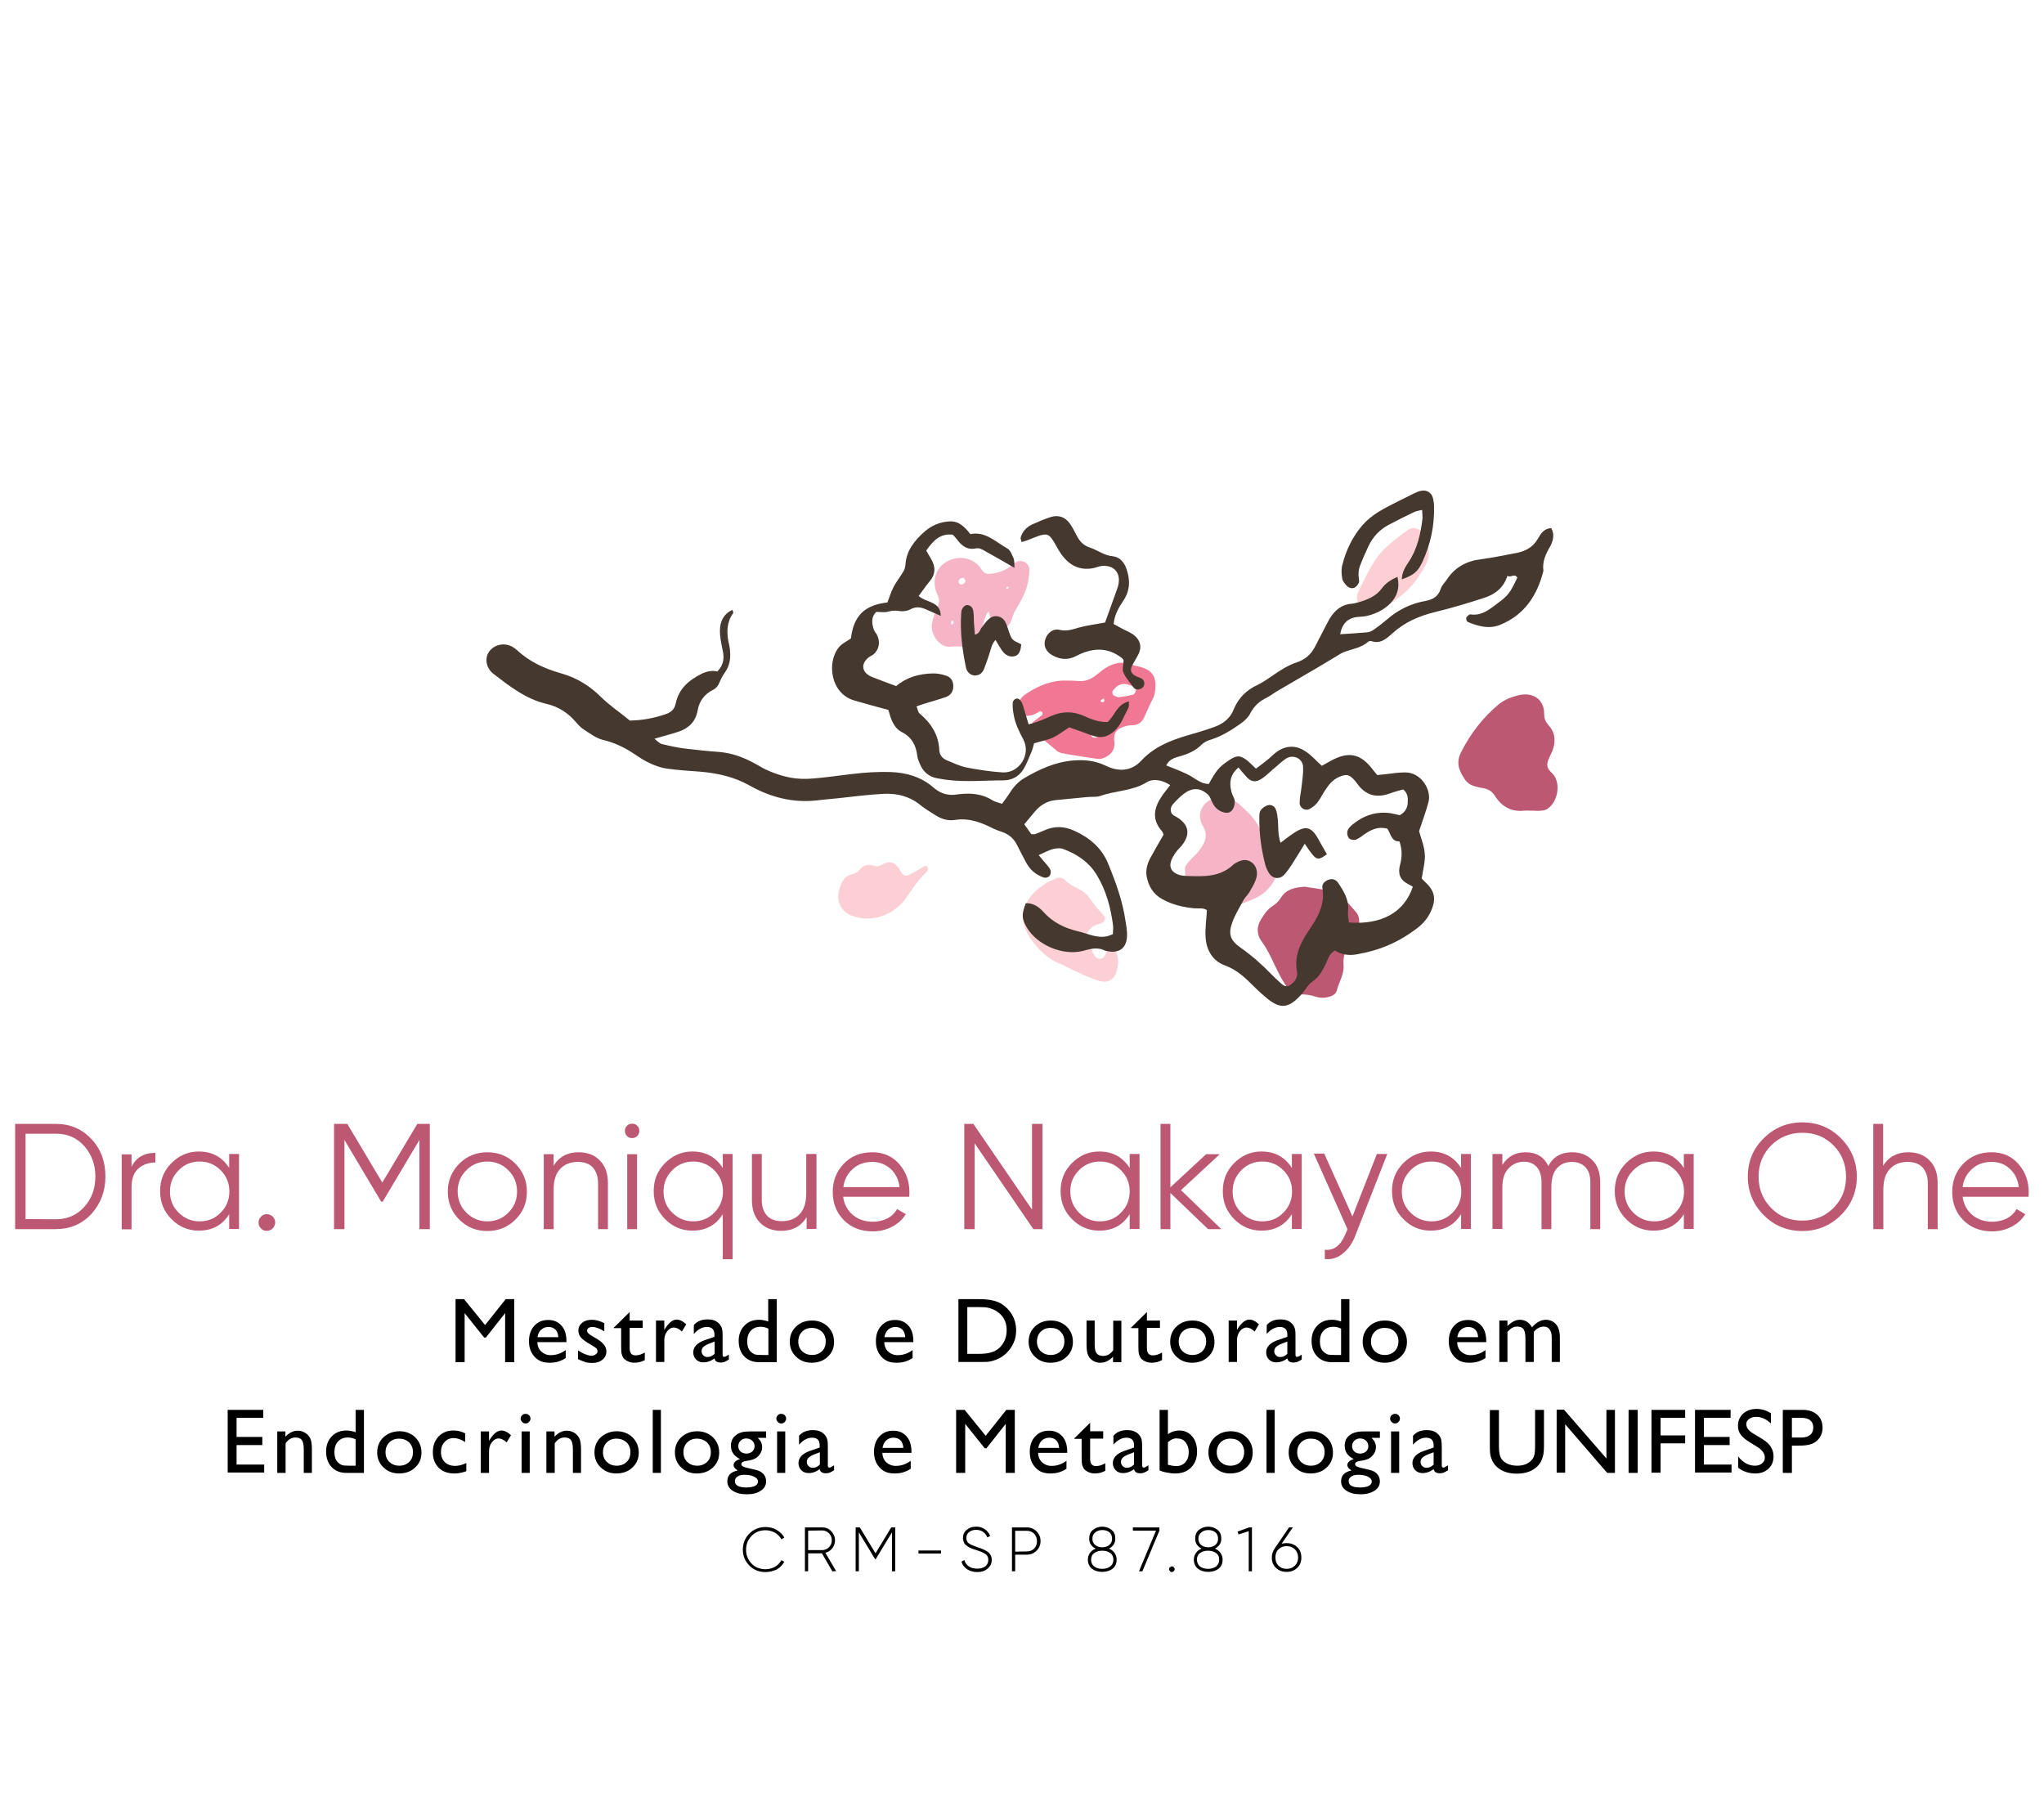 <svg xmlns="http://www.w3.org/2000/svg" xmlns:xlink="http://www.w3.org/1999/xlink" id="Layer_1" x="0px" y="0px" viewBox="0 0 1080 950" style="enable-background:new 0 0 1080 950;" xml:space="preserve">
<style type="text/css">
	.st0{fill:#BC5872;}
	.st1{fill-rule:evenodd;clip-rule:evenodd;fill:#BC5872;}
	.st2{fill-rule:evenodd;clip-rule:evenodd;fill:#F5B5C7;}
	.st3{fill-rule:evenodd;clip-rule:evenodd;fill:#FCCFD4;}
	.st4{fill:#F07894;}
	.st5{fill:#F5B5C7;}
	.st6{fill-rule:evenodd;clip-rule:evenodd;fill:#45382E;}
</style>
<g>
	<g>
		<path class="st0" d="M29.5,593.8c7.6,0,13.8,2.7,18.8,8c5,5.3,7.4,11.9,7.4,19.8c0,7.8-2.5,14.3-7.4,19.8c-5,5.3-11.2,8-18.8,8H8    v-55.6H29.5z M29.5,644.2c6.1,0,11.1-2.2,15-6.5c3.9-4.3,5.9-9.7,5.9-16.1c0-6.3-2-11.7-5.9-16.1s-8.9-6.5-15-6.5h-16v45.1    L29.5,644.2L29.5,644.2z"></path>
		<path class="st0" d="M69.6,616.3c2.4-4.8,6.6-7.2,12.5-7.2v5.1c-3.6,0-6.6,1.1-9,3.2c-2.4,2.1-3.6,5.4-3.6,10v22.1h-5.2v-39.6h5.2    v6.5L69.6,616.3L69.6,616.3z"></path>
		<path class="st0" d="M121.1,609.7h5.2v39.6h-5.2v-7.8c-3.7,5.9-9,8.7-16.1,8.7c-5.6,0-10.5-2.1-14.4-6.1c-4-4-6-8.9-6-14.8    s2-10.8,6-14.8c4-4,8.8-6.1,14.4-6.1c7.1,0,12.4,2.9,16.1,8.7V609.7z M94.4,640.7c3,3,6.7,4.6,11.1,4.6s8.1-1.5,11.1-4.6    c3-3,4.6-6.7,4.6-11.2c0-4.3-1.5-8.1-4.6-11.2s-6.7-4.6-11.1-4.6s-8.1,1.5-11.1,4.6c-3,3-4.6,6.7-4.6,11.2    C89.8,634,91.3,637.7,94.4,640.7z"></path>
		<path class="st0" d="M144.1,649c-0.9,0.9-1.8,1.3-3.2,1.3c-1.2,0-2.3-0.4-3-1.3c-0.9-0.9-1.3-1.8-1.3-3c0-1.2,0.4-2.3,1.3-3.2    c0.9-0.9,1.8-1.3,3-1.3c1.2,0,2.3,0.4,3.2,1.3c0.9,0.9,1.3,1.8,1.3,3.2C145.3,647,145,648.1,144.1,649z"></path>
		<path class="st0" d="M227.1,593.8v55.6h-5.5v-47.1l-19.4,32.6h-0.8l-19.4-32.6v47.1h-5.5v-55.6h7l18.5,31l18.5-31H227.1z"></path>
		<path class="st0" d="M272.3,644.4c-4,4-9,6-14.8,6c-5.9,0-10.8-2-14.8-6c-4-4-6.1-8.9-6.1-14.8s2.1-10.8,6.1-14.8c4-4,9-6,14.8-6    c5.9,0,10.8,2,14.8,6c4,4,6.1,8.9,6.1,14.8S276.4,640.4,272.3,644.4z M246.4,640.7c3,3,6.7,4.6,11.1,4.6c4.3,0,8.1-1.5,11.1-4.6    c3-3,4.6-6.7,4.6-11.2c0-4.3-1.5-8.1-4.6-11.2c-3-3-6.7-4.6-11.1-4.6c-4.3,0-8.1,1.5-11.1,4.6c-3,3-4.6,6.7-4.6,11.2    C241.9,634,243.4,637.7,246.4,640.7z"></path>
		<path class="st0" d="M305.7,608.8c4.8,0,8.6,1.5,11.4,4.5c2.8,2.9,4.1,6.8,4.1,11.8v24.3h-5.2v-24.3c0-3.6-1-6.3-2.8-8.3    c-1.8-2-4.6-2.9-7.9-2.9c-3.8,0-7,1.2-9.2,3.6c-2.4,2.4-3.6,6.1-3.6,11.2v20.7h-5.2v-39.6h5.2v6.2    C295.3,611.2,299.8,608.8,305.7,608.8z"></path>
		<path class="st0" d="M336.7,600.2c-0.8,0.8-1.6,1.1-2.7,1.1s-2-0.3-2.7-1.1c-0.8-0.8-1.1-1.6-1.1-2.7c0-1.1,0.3-2,1.1-2.7    c0.8-0.8,1.6-1.1,2.7-1.1s2,0.3,2.7,1.1c0.8,0.8,1.1,1.6,1.1,2.7C337.8,598.5,337.5,599.4,336.7,600.2z M331.4,649.4v-39.6h5.2    v39.6H331.4z"></path>
		<path class="st0" d="M381.9,609.7h5.2v55.6h-5.2v-23.8c-3.7,5.9-9,8.7-16.1,8.7c-5.6,0-10.5-2.1-14.4-6.1c-4-4-6-8.9-6-14.8    s2-10.8,6-14.8c4-4,8.8-6.1,14.4-6.1c7.1,0,12.4,2.9,16.1,8.7V609.7z M355.2,640.7c3,3,6.7,4.6,11.1,4.6c4.3,0,8.1-1.5,11.1-4.6    c3-3,4.6-6.7,4.6-11.2c0-4.3-1.5-8.1-4.6-11.2c-3-3-6.7-4.6-11.1-4.6c-4.3,0-8.1,1.5-11.1,4.6c-3,3-4.6,6.7-4.6,11.2    C350.6,634,352.1,637.7,355.2,640.7z"></path>
		<path class="st0" d="M426.2,609.7h5.2v39.6h-5.2v-6.2c-2.9,4.8-7.4,7.2-13.4,7.2c-4.8,0-8.6-1.5-11.4-4.5    c-2.8-2.9-4.1-6.8-4.1-11.8v-24.3h5.2v24.3c0,3.6,1,6.3,2.8,8.3c1.8,2,4.6,2.9,7.9,2.9c3.8,0,7-1.2,9.2-3.6    c2.4-2.4,3.6-6.1,3.6-11.2v-20.7H426.2z"></path>
		<path class="st0" d="M460.9,608.8c5.9,0,10.6,2.1,14.2,6.2c3.6,4.1,5.4,9,5.4,14.8c0,0.5,0,1.4-0.1,2.5h-34.9    c0.5,4,2.3,7.2,5.1,9.6c2.9,2.4,6.4,3.6,10.6,3.6c3,0,5.6-0.7,7.8-1.8c2.2-1.2,3.8-2.8,5-4.9l4.6,2.7c-1.7,2.8-4.1,5-7.2,6.6    c-3,1.6-6.4,2.5-10.3,2.5c-6.2,0-11.3-2-15.2-5.9c-3.9-3.9-5.9-8.9-5.9-14.9c0-6,2-10.9,5.8-14.9    C449.8,610.7,454.8,608.8,460.9,608.8z M460.9,613.9c-4.1,0-7.6,1.2-10.3,3.7c-2.8,2.5-4.5,5.6-5,9.6h29.7    c-0.5-4.1-2.2-7.4-4.9-9.8C467.6,615,464.4,613.9,460.9,613.9z"></path>
		<path class="st0" d="M545.3,593.8h5.5v55.6H546l-31-45.3v45.3h-5.5v-55.6h4.8l31,45.3V593.8z"></path>
		<path class="st0" d="M596.9,609.7h5.2v39.6h-5.2v-7.8c-3.7,5.9-9,8.7-16.1,8.7c-5.6,0-10.5-2.1-14.4-6.1c-4-4-6-8.9-6-14.8    s2-10.8,6-14.8c4-4,8.8-6.1,14.4-6.1c7.1,0,12.4,2.9,16.1,8.7V609.7z M570.1,640.7c3,3,6.7,4.6,11.1,4.6c4.3,0,8.1-1.5,11.1-4.6    c3-3,4.6-6.7,4.6-11.2c0-4.3-1.5-8.1-4.6-11.2s-6.7-4.6-11.1-4.6c-4.3,0-8.1,1.5-11.1,4.6c-3,3-4.6,6.7-4.6,11.2    C565.6,634,567.1,637.7,570.1,640.7z"></path>
		<path class="st0" d="M645.3,649.4h-7l-19.9-19.1v19.1h-5.2v-55.6h5.2v33.5l18.9-17.5h7.2l-20.5,19L645.3,649.4z"></path>
		<path class="st0" d="M682.6,609.7h5.2v39.6h-5.2v-7.8c-3.7,5.9-9,8.7-16.1,8.7c-5.6,0-10.5-2.1-14.4-6.1c-4-4-6-8.9-6-14.8    s2-10.8,6-14.8c4-4,8.8-6.1,14.4-6.1c7.1,0,12.4,2.9,16.1,8.7V609.7z M655.9,640.7c3,3,6.7,4.6,11.1,4.6s8.1-1.5,11.1-4.6    c3-3,4.6-6.7,4.6-11.2c0-4.3-1.5-8.1-4.6-11.2s-6.7-4.6-11.1-4.6s-8.1,1.5-11.1,4.6c-3,3-4.6,6.7-4.6,11.2    C651.3,634,652.8,637.7,655.9,640.7z"></path>
		<path class="st0" d="M727.5,609.7h5.5L716,653.1c-1.5,3.9-3.7,7-6.5,9.2c-2.8,2.3-6,3.3-9.5,2.9v-4.9c4.8,0.5,8.4-2.2,10.9-8.3    l1.1-2.5l-17.8-40h5.5l14.9,33.2L727.5,609.7z"></path>
		<path class="st0" d="M772,609.7h5.2v39.6H772v-7.8c-3.7,5.9-9,8.7-16.1,8.7c-5.6,0-10.5-2.1-14.4-6.1c-4-4-6-8.9-6-14.8    s2-10.8,6-14.8c4-4,8.8-6.1,14.4-6.1c7.1,0,12.4,2.9,16.1,8.7V609.7z M745.3,640.7c3,3,6.7,4.6,11.1,4.6c4.3,0,8.1-1.5,11.1-4.6    c3-3,4.6-6.7,4.6-11.2c0-4.3-1.5-8.1-4.6-11.2s-6.7-4.6-11.1-4.6c-4.3,0-8.1,1.5-11.1,4.6c-3,3-4.6,6.7-4.6,11.2    C740.7,634,742.2,637.7,745.3,640.7z"></path>
		<path class="st0" d="M830.6,608.8c4.5,0,8,1.4,10.8,4.2s4.1,6.7,4.1,11.6v24.8h-5.2v-24.8c0-3.5-0.9-6.1-2.6-7.9    c-1.7-1.8-4.1-2.8-7.1-2.8c-3.3,0-6,1.1-7.9,3.3c-2.1,2.2-3,5.6-3,10.3v21.9h-5.2v-24.8c0-3.5-0.9-6.2-2.5-8    c-1.6-1.8-3.9-2.8-6.7-2.8c-3.2,0-5.9,1.1-8.1,3.4c-2.3,2.3-3.4,5.6-3.4,10.2v21.9h-5.2v-39.6h5.2v5.8c2.8-4.5,7-6.7,12.2-6.7    c5.8,0,9.8,2.4,12.1,7.3C820.6,611.2,824.9,608.8,830.6,608.8z"></path>
		<path class="st0" d="M889.7,609.7h5.2v39.6h-5.2v-7.8c-3.7,5.9-9,8.7-16.1,8.7c-5.6,0-10.5-2.1-14.4-6.1c-4-4-6-8.9-6-14.8    s2-10.8,6-14.8c4-4,8.8-6.1,14.4-6.1c7.1,0,12.4,2.9,16.1,8.7V609.7z M863,640.7c3,3,6.7,4.6,11.1,4.6c4.3,0,8.1-1.5,11.1-4.6    c3-3,4.6-6.7,4.6-11.2c0-4.3-1.5-8.1-4.6-11.2s-6.7-4.6-11.1-4.6c-4.3,0-8.1,1.5-11.1,4.6c-3,3-4.6,6.7-4.6,11.2    C858.4,634,860,637.7,863,640.7z"></path>
		<path class="st0" d="M972.7,642c-5.5,5.5-12.4,8.4-20.4,8.4s-14.9-2.8-20.4-8.4c-5.5-5.5-8.4-12.4-8.4-20.3c0-8,2.8-14.8,8.4-20.3    c5.5-5.5,12.4-8.4,20.4-8.4c8,0,14.9,2.8,20.4,8.4c5.5,5.5,8.4,12.4,8.4,20.3S978.3,636.4,972.7,642z M935.8,638.2    c4.5,4.6,10,6.7,16.5,6.7c6.5,0,12.1-2.3,16.5-6.7c4.5-4.6,6.6-10,6.6-16.5s-2.2-12.1-6.6-16.5c-4.5-4.6-10-6.7-16.5-6.7    c-6.5,0-12.1,2.3-16.5,6.7c-4.5,4.6-6.6,10-6.6,16.5C929.2,628.1,931.3,633.6,935.8,638.2z"></path>
		<path class="st0" d="M1008.3,608.8c4.8,0,8.6,1.5,11.4,4.5c2.8,2.9,4.1,6.8,4.1,11.8v24.3h-5.2v-24.3c0-3.6-1-6.3-2.8-8.3    c-1.8-2-4.6-2.9-7.9-2.9c-3.8,0-7,1.2-9.2,3.6c-2.4,2.4-3.6,6.1-3.6,11.2v20.7h-5.3v-55.6h5.2v22.1    C997.9,611.2,1002.4,608.8,1008.3,608.8z"></path>
		<path class="st0" d="M1052.3,608.8c5.9,0,10.6,2.1,14.2,6.2c3.6,4.1,5.4,9,5.4,14.8c0,0.5,0,1.4-0.1,2.5H1037    c0.5,4,2.3,7.2,5.1,9.6c2.9,2.4,6.4,3.6,10.6,3.6c3,0,5.6-0.7,7.8-1.8c2.2-1.2,3.8-2.8,5-4.9l4.6,2.7c-1.7,2.8-4.1,5-7.2,6.6    c-3,1.6-6.4,2.5-10.3,2.5c-6.2,0-11.3-2-15.2-5.9c-3.9-3.9-5.9-8.9-5.9-14.9c0-6,2-10.9,5.8-14.9    C1041.4,610.7,1046.3,608.8,1052.3,608.8z M1052.3,613.9c-4.1,0-7.6,1.2-10.3,3.7c-2.8,2.5-4.5,5.6-5,9.6h29.7    c-0.5-4.1-2.2-7.4-4.9-9.8C1059.2,615,1056,613.9,1052.3,613.9z"></path>
	</g>
	<g>
		<g>
			<path d="M404.5,830.6c-3.5,0-6.4-1.2-8.6-3.5c-2.3-2.3-3.4-5.2-3.4-8.4s1.2-6.2,3.4-8.4c2.3-2.3,5.2-3.5,8.6-3.5     c2.1,0,4.1,0.5,5.8,1.5c1.7,1,3.2,2.3,4.1,4.1l-1.5,0.9c-0.8-1.4-1.9-2.6-3.4-3.5c-1.5-0.8-3.2-1.3-5-1.3c-3,0-5.5,1-7.4,3     c-1.9,2-2.9,4.4-2.9,7.3c0,2.9,1,5.3,2.9,7.3c1.9,2,4.4,3,7.4,3c1.8,0,3.5-0.5,5-1.3c1.5-0.9,2.6-2.1,3.4-3.5l1.5,0.9     c-1,1.7-2.3,3.1-4.1,4.1C408.6,830,406.6,830.6,404.5,830.6z"></path>
			<path d="M439.8,830.2l-5.5-9.5H427v9.5h-1.7V807h9.1c1.9,0,3.5,0.6,4.8,2s2,3,2,4.8c0,1.5-0.5,3-1.4,4.2s-2.2,2-3.7,2.4l5.7,9.7     L439.8,830.2L439.8,830.2z M427,808.7V819h7.4c1.4,0,2.6-0.5,3.6-1.5c1-1,1.5-2.2,1.5-3.7c0-1.5-0.5-2.6-1.5-3.7     c-1-1-2.2-1.5-3.6-1.5L427,808.7L427,808.7z"></path>
			<path d="M473,807v23.2h-1.7v-20.6l-8.6,14.2h-0.3l-8.6-14.2v20.6h-1.7V807h2.2l8.3,13.7l8.3-13.7H473z"></path>
			<path d="M485.3,820.8v-1.6h11.9v1.6H485.3z"></path>
			<path d="M516.4,830.6c-2.1,0-3.9-0.5-5.4-1.5c-1.5-1-2.5-2.3-3-4l1.5-0.9c0.4,1.4,1.2,2.6,2.4,3.4c1.2,0.8,2.7,1.2,4.5,1.2     c1.9,0,3.3-0.5,4.3-1.3c1-0.8,1.5-2,1.5-3.4c0-1.3-0.5-2.3-1.5-3s-2.5-1.4-4.5-2c-0.8-0.3-1.3-0.5-1.6-0.5     c-0.3-0.1-0.8-0.3-1.5-0.6c-0.6-0.3-1.1-0.5-1.4-0.7c-0.3-0.2-0.7-0.5-1.1-0.8c-0.4-0.3-0.8-0.6-1-1c-0.2-0.3-0.4-0.8-0.5-1.2     c-0.1-0.5-0.3-1-0.3-1.5c0-1.9,0.6-3.4,2-4.5c1.4-1.2,3-1.7,5-1.7c1.8,0,3.4,0.5,4.6,1.4c1.3,0.9,2.2,2.1,2.8,3.5l-1.5,0.8     c-1.1-2.6-3.1-4-5.9-4c-1.6,0-2.8,0.4-3.8,1.2s-1.4,1.9-1.4,3.2c0,1.2,0.5,2.2,1.4,2.8c0.9,0.6,2.3,1.2,4.3,1.9     c1.3,0.4,2.3,0.8,3,1.1c0.7,0.3,1.5,0.7,2.3,1.2c0.8,0.5,1.4,1.2,1.8,1.9c0.4,0.7,0.6,1.5,0.6,2.5c0,1.9-0.7,3.5-2.1,4.6     C520.5,830,518.6,830.6,516.4,830.6z"></path>
			<path d="M542.5,807c2.1,0,3.8,0.7,5.2,2.1s2.1,3.1,2.1,5.1c0,2.1-0.7,3.7-2.1,5.1c-1.4,1.4-3.1,2.1-5.2,2.1h-6.1v8.8h-1.7V807     L542.5,807L542.5,807z M542.5,819.7c1.6,0,2.9-0.5,3.9-1.5c1-1,1.5-2.3,1.5-3.9s-0.5-2.9-1.5-4c-1-1-2.3-1.5-3.9-1.5h-6.1v11     L542.5,819.7L542.5,819.7z"></path>
			<path d="M585.9,818.2c1.3,0.5,2.3,1.3,3,2.3c0.7,1,1.1,2.2,1.1,3.5c0,2.1-0.7,3.7-2.1,4.8s-3.3,1.7-5.5,1.7     c-2.3,0-4.1-0.6-5.5-1.7c-1.4-1.2-2.1-2.8-2.1-4.8c0-1.3,0.4-2.5,1.1-3.5c0.7-1,1.7-1.8,3-2.3c-1-0.5-1.9-1.2-2.5-2.1     c-0.6-0.9-0.9-1.9-0.9-3.2c0-1.9,0.6-3.5,2-4.6c1.4-1.1,3-1.7,4.9-1.7s3.5,0.6,4.9,1.7c1.4,1.1,2,2.6,2,4.6     c0,1.2-0.3,2.3-0.9,3.2C587.8,817,586.9,817.7,585.9,818.2z M578.1,827.6c1,0.8,2.5,1.3,4.3,1.3c1.8,0,3.2-0.5,4.3-1.3     c1-0.8,1.6-2.1,1.6-3.5c0-1.5-0.5-2.7-1.6-3.5c-1-0.8-2.5-1.3-4.3-1.3c-1.8,0-3.2,0.5-4.3,1.3s-1.6,2.1-1.6,3.5     C576.5,825.5,577,826.7,578.1,827.6z M577.2,813c0,1.4,0.5,2.5,1.5,3.3c1,0.8,2.2,1.2,3.7,1.2c1.5,0,2.7-0.4,3.7-1.2     s1.5-1.9,1.5-3.3c0-1.4-0.5-2.6-1.4-3.4c-1-0.8-2.2-1.2-3.7-1.2s-2.8,0.4-3.7,1.2C577.7,810.4,577.2,811.5,577.2,813z"></path>
			<path d="M598.5,807h14.1v1.7l-9,21.5h-1.8l9-21.5h-12.2V807z"></path>
			<path d="M620.2,830.1c-0.3,0.3-0.6,0.5-1,0.5s-0.8-0.1-1-0.5c-0.3-0.3-0.5-0.6-0.5-1s0.1-0.8,0.5-1c0.3-0.3,0.6-0.5,1-0.5     s0.8,0.1,1,0.5c0.3,0.3,0.5,0.6,0.5,1C620.6,829.5,620.5,829.8,620.2,830.1z"></path>
			<path d="M641.9,818.2c1.3,0.5,2.3,1.3,3,2.3c0.7,1,1.1,2.2,1.1,3.5c0,2.1-0.7,3.7-2.1,4.8s-3.3,1.7-5.5,1.7s-4.1-0.6-5.5-1.7     c-1.4-1.2-2.1-2.8-2.1-4.8c0-1.3,0.4-2.5,1.1-3.5c0.7-1,1.7-1.8,3-2.3c-1-0.5-1.9-1.2-2.5-2.1c-0.6-0.9-0.9-1.9-0.9-3.2     c0-1.9,0.6-3.5,2-4.6c1.4-1.1,3-1.7,4.9-1.7s3.5,0.6,4.9,1.7c1.4,1.1,2,2.6,2,4.6c0,1.2-0.3,2.3-0.9,3.2     C643.7,817,642.9,817.7,641.9,818.2z M634,827.6c1,0.8,2.5,1.3,4.3,1.3c1.8,0,3.2-0.5,4.3-1.3c1-0.8,1.6-2.1,1.6-3.5     c0-1.5-0.5-2.7-1.6-3.5c-1-0.8-2.5-1.3-4.3-1.3c-1.8,0-3.2,0.5-4.3,1.3s-1.6,2.1-1.6,3.5C632.5,825.5,633,826.7,634,827.6z      M633.2,813c0,1.4,0.5,2.5,1.5,3.3c1,0.8,2.2,1.2,3.7,1.2c1.5,0,2.7-0.4,3.7-1.2s1.5-1.9,1.5-3.3c0-1.4-0.5-2.6-1.4-3.4     c-1-0.8-2.2-1.2-3.7-1.2s-2.8,0.4-3.7,1.2C633.7,810.4,633.2,811.5,633.2,813z"></path>
			<path d="M660,807h1.5v23.2h-1.7V809l-5.4,1.7l-0.5-1.5L660,807z"></path>
			<path d="M679.8,815.3c2.3,0,4.1,0.7,5.6,2.1c1.5,1.4,2.2,3.2,2.2,5.5c0,2.3-0.7,4.1-2.2,5.5s-3.3,2.1-5.6,2.1     c-2.3,0-4.1-0.7-5.6-2.1c-1.5-1.4-2.2-3.2-2.2-5.5c0-1.7,0.5-3.3,1.4-4.6l7.7-11.3h2l-5.9,8.6C678.1,815.4,679,815.3,679.8,815.3     z M675.5,827.2c1.1,1.1,2.5,1.7,4.3,1.7s3.3-0.6,4.4-1.7c1.1-1.1,1.7-2.5,1.7-4.3c0-1.7-0.6-3.2-1.7-4.3     c-1.1-1.1-2.6-1.7-4.4-1.7s-3.2,0.6-4.3,1.7c-1.1,1.1-1.6,2.5-1.6,4.3C673.9,824.7,674.4,826.1,675.5,827.2z"></path>
		</g>
	</g>
	<g>
		<path class="st1" d="M808,428.3c-0.9,0-1.6-0.1-2.5,0c-6.8,0.8-11.9-2-15.5-7.6c-1.6-2.6-3.5-3.8-6.5-4.3    c-3.5-0.7-7.3-1.2-9.5-4.6c-3-4.5-4.9-8.6-2-14.4c5-9.8,11.4-18.2,19.8-25.2c3.3-2.7,7.1-4.1,11.2-5c7.2-1.5,12.9,2.5,12.9,9.8    c0,2.8,0.7,4.3,2.4,6.3c3.5,3.8,3.8,8.5,2,13.3c-0.7,1.5-1.4,3-2.1,4.6c-1.1,2.7-1,4.7,1.7,7.1c5.1,4.6,3.5,15.3-2.2,19    c-1.7,1.1-3.7,1.1-5.6,1.1C810.8,428.3,809.4,428.3,808,428.3L808,428.3L808,428.3z"></path>
		<path class="st2" d="M645.1,421.7c3.7-0.3,7.2,0.9,9.9,3.4c4.1,3.7,8.3,7.5,10.6,12.7c1.6,3.6,3.6,6.8,6.6,9.5    c5,4.3,4.7,9.9,2.4,15.2c-2.2,5.2-5.9,9.5-11,11.9c-2.9,1.4-6.2,2.5-9.2,3.8c-8.7,3.6-16.2-0.1-23.6-4c-1-0.5-2-1.4-2.3-2.4    c-1.5-4.1-2.5-8.5-2.4-12.9c0-1.2,1.1-2.5,2-3.6c1.4-1.7,3.2-3.2,4.6-4.8c3.5-4.2,6.2-8.6,2.8-14.2c-0.3-0.4-0.4-1.1-0.7-1.5    C631.9,427.9,638,420.7,645.1,421.7L645.1,421.7z"></path>
		<path class="st3" d="M587.2,499.5c4,3.9,4.3,8.7,2.8,13.7c-1.4,4.8-5,6.5-9.8,4.9c-4.2-1.4-8.3-3.4-12.3-5.1    c-2.8-1.2-5.4-2.9-8.3-4c-5.9-2.4-10.3-6.8-14-11.6c-4.7-6-6.6-12.9-3.2-20.3c2.1-4.5,5.8-7.4,9.7-10.1c1.6-1.1,3.5-1.7,5.2-2.6    c2-1,3.9-1,5.4,0.5c2.4,2.5,5.4,3.8,8.4,5.4c1.6,0.9,3.3,2.3,4.3,3.8c2.3,3.2,4.6,6.3,7.3,9c2.2,2.2,1.3,4.2-2.1,5.2    c-1.6,0.4-3.2,1-4.3,2.2c-2,2-2.8,4.2-1.7,6.8c1.1,2.6,2.3,5.1,3.7,7.5c1.6,2.6,4.6,2.3,5.8-0.4    C584.7,502.7,584.9,500.7,587.2,499.5L587.2,499.5z"></path>
		<path class="st3" d="M726.8,321.4c-1.4,0-2,0-2.5,0c-6-0.2-9-4-6.4-9.2c4.3-8.6,8.1-17.6,15.6-24.1c3.4-2.9,6.8-5.6,10.4-8.1    c3.3-2.2,7.3-0.5,8.6,3.3c0.2,0.8,0,1.8,0.3,2.4c5.2,7.6,0,13.7-3.5,19.3c-3.5,5.5-8.7,9.9-14.2,13.6    C732.3,320.7,729.4,321.8,726.8,321.4L726.8,321.4z"></path>
		<path class="st3" d="M461.4,457.3c2.3,1.1,4.2-0.3,6.2-1.2c2.7-1.3,4.9-0.3,6.6,1.7c0.9,1.1,1.5,2.3,2.3,3.5    c0.9,1.3,2.1,1.8,3.6,1.1c2.4-1.3,4.8-2.7,7.2-4.1c1-0.5,2.1-1.4,2.8-0.1c0.7,1.1-0.1,2.2-0.9,2.9c-4.1,3.8-7.1,8.5-10.2,13    c-6.7,9.8-19.1,13.7-29.2,9.6c-5.5-2.2-8-7.7-6.4-13.5c1.1-3.9,2.5-7.4,7.1-8.4c1.7-0.3,2.9-1.4,4.1-2.7    C456.4,457.1,458.7,456.6,461.4,457.3L461.4,457.3z"></path>
		<path class="st4" d="M604.2,352.9c-2.1-0.8-4.3-1-6.4-1.8c-5.9-2.2-10.9-0.3-15.6,3.2c-1.1,0.9-2.2,1.8-3.3,2.6    c-2.7,2.1-5.8,3.3-9.3,2.9c-2-0.2-3.9-0.2-5.9-0.2c-7.8-0.3-14.7,2.5-21.1,6.7c-5,3.3-5.3,5.9-2.2,11.9c3.4,0.3,6.3-0.5,9-2.4    c0.2-0.1,1.1,0.2,1.3,0.5c0.2,0.3,0.2,1.2,0,1.4c-1.6,1.4-3.4,2.6-5.1,3.9c-0.2,1.7-0.4,3.5,0.9,4.8c3.9,3.6,7.9,7,11.9,10.3    c0.8,0.7,2,1.1,3,1.3c6,1.1,12.1,2,18,2.9c1.7,0.3,3.3-0.1,4.8-0.9c3.3-1.7,5-4.2,4.6-8.1c-0.7-5.5,2-7.3,7-8.5    c0.8-0.2,1.6-0.2,2.5-0.2c3.2-0.1,5.2-1.7,6.4-4.5c1.5-3.3,2.9-6.6,4.6-9.9c1-2.1,1.2-4.2,1.2-6.5    C610.7,357.8,608.8,354.5,604.2,352.9L604.2,352.9z M578.4,389.8L578.4,389.8c-0.7,0-1.6-0.5-1.8-1.1c-0.5-1.8,1.1-2.1,2.3-2.5    c0.9-0.3,1.4,0.1,1.7,1.6C580.7,388.7,579.9,389.7,578.4,389.8L578.4,389.8z M583.5,370.5L583.5,370.5c-0.2,0.3-0.9,0.7-1.3,0.5    c-0.7-0.1-0.9-0.8-0.3-1.2c0.3-0.3,0.9-0.5,1.3-0.8C583.3,369.7,583.6,370.2,583.5,370.5L583.5,370.5z M600.1,365.2L600.1,365.2    c-0.3,0.8-0.8,1.7-1.4,1.8c-2.7,0.7-5.4,1.1-7.7,1.4c-1-0.3-1.5-0.4-2.1-0.7c-1-0.3-1.5-2-0.9-2.8c2.9-3.9,6.3-4.6,11-2    C599.8,363.6,600.5,364.2,600.1,365.2L600.1,365.2z"></path>
		<path class="st0" d="M716.8,482.3c-4.2-5.1-8.7-10.2-15.5-11.8c-4-1-8.1-1.3-11.8-2c-5.3,0.3-9.9,1.3-12.7,5.8    c-1.2,2-2.8,3.4-4.7,4.6c-2.4,1.6-3.9,3.9-5.4,6.2c-2.8,4.1-2.9,8.5,0,12.4c3.8,5.2,6.1,11.2,9,16.8c1,2,2.1,3.9,3.3,5.8    c2.1,3.3,4.8,5.3,8.8,5.3c2.5,0,5,0.4,7.4,1.2c2.2,0.7,4.3,0.8,6.6,0.2c2-0.5,3.9-1.4,4.5-3.4c1.2-4.6,4-8.7,3.6-13.6    c-0.4-4.8,1.2-8.8,4.1-12.3c2.1-2.4,2.9-5.3,4-8.1C718.3,487.2,718.4,484.4,716.8,482.3L716.8,482.3z M704.9,495.1L704.9,495.1    c-4.6,4.2-5.9,9.8-6.8,15.5c-0.1,0.5-1.1,1.5-1.6,1.4c-0.7-0.1-1.2-1-1.7-1.5c-0.2-0.2-0.2-0.5-0.2-0.8c-0.1-0.5-0.1-1.1-0.2-1.5    c0.7-7.7,1.2-15.3,2-22.9c0.3-2.9,2-3.3,4.6-1.6c3.3,2,4.1,5,4.7,8.4C705.7,493.1,705.6,494.6,704.9,495.1L704.9,495.1z"></path>
		<path class="st5" d="M536.8,297c-1.2,0.7-2.2,1.7-3.3,2.5c-3.3,2.3-7,3.5-10.9,3.7c-3.5,0.2-4.1-3.3-6.2-5    c-4.2-3.8-10.2-4.5-15.5-1.8c-5,2.5-7.6,7.3-7,13c0.2,1.6,0.7,3.3,1.4,4.8c1.2,2.2,1.1,4.1,0.1,6.3c-1.2,2.7-2.3,5.6-2.9,8.6    c-1.3,5.5,3.6,13.3,9.9,12.6c2.7-0.3,5.5-0.4,8.3,0.7c2.6,1.1,4.6-0.4,5.5-2.5c1.3-2.7,2.2-5.6,2.9-8.6c0.7-2.6,1.1-5.3,3.2-8.4    c1,3,1.5,5.4,2.4,7.6c1.1,2.5,4.1,3.2,6.3,1.5c1.6-1.2,2.9-2.7,3.5-4.6c1-4.1,3.7-7.4,5.5-11.1c2.5-4.8,3.8-9.9,3.9-15.1    C543.9,297.4,540,295.3,536.8,297L536.8,297z M503,330.2L503,330.2c-0.2-0.4-0.7-0.9-0.5-1.3c0-0.4,0.4-0.9,0.8-1.2    c0.2,0.4,0.4,0.9,0.7,1.3C503.5,329.5,503.2,329.9,503,330.2L503,330.2z M508,308.8L508,308.8c-0.9,0-1.5-0.7-1.5-1.6    c0-1.3,1.8-2.4,2.9-1.7c0.3,0.2,0.4,0.9,0.8,1.3C509.8,308,509.2,308.8,508,308.8L508,308.8z M532.2,311L532.2,311    c-0.7-0.2-0.7-0.5-0.1-0.9c0.1-0.1,0.4,0,0.7,0.1c0.1,0.1,0.1,0.3,0.1,0.5C532.6,310.9,532.4,311,532.2,311L532.2,311z"></path>
		<path class="st6" d="M819.6,279c-3.9,0.3-5.5,3-7,5.6c-2.4,4.2-6.1,6.4-10.6,7.4c-6.5,1.3-13.1,2.6-19.7,3.5    c-7.6,1-13.7,4.3-17.9,10.8c-1.1,1.6-2.6,3-3.2,4.9c-1.3,4-4.1,5.5-7.9,6.3c-7.8,1.3-14.8,4.8-20.7,10c-2.1,1.8-4.3,3.5-6.6,5.1    c-1.1,0.8-2.4,1.4-3.7,1.5c-4.7,0.4-9.3,0.7-14.2,1c1.1-5.8,4.2-8.9,10.1-9.2c1.4-0.1,2.8-0.2,4.1-0.5c4.7-1.1,8.9-3.2,12.3-6.6    c3.7-3.8,5.1-8.3,3.8-14c-3.6,1.5-6.3,3.4-8.3,6.1c-2.8,3.8-6.8,5.6-11.2,7c-1.6,0.4-3.3,1-4.9,1.1c-5.2,0.4-8.7,3.5-11.3,7.6    c-1.4,2.4-2.6,4.9-3.9,7.4c-1.4,2.7-2.8,5.4-4.2,8.1c-2.1,3.8-5.1,6.4-9.3,7.8c-4.8,1.6-9,4.3-13.1,7.2c-2.5,1.7-5.1,3.5-7.8,4.8    c-5.9,2.7-10.1,7-12.5,12.8c-1.7,4.5-5.1,7.3-9.3,9c-3.4,1.3-6.8,2.4-10.2,3.4c-10.6,3-21.3,6.1-29.3,14.7    c-5.3,5.8-12.1,6.1-19,2.7c-5.4-2.6-11.1-3.2-17.1-2.7c-9.5,0.8-17.7,4.6-25.6,9.2c-3.5,2-6,4.9-8.1,8.3c-1.2,1.8-2.5,3.6-3.9,5.4    c-1.8-0.7-3.6-1-4.9-1.8c-5.4-3.5-11.4-4-17.6-3.3c-0.3,0-0.5,0-0.9,0.1c-5,0.9-9.2-0.4-13-3.8c-6.4-5.5-14.2-7.7-22.4-8    c-6.6-0.2-13.4,0.2-20,1c-8,0.9-16,2.2-24,2.6c-7.8,0.3-14.9-1.7-21.7-4.8c-2.1-0.9-3.9-2.2-5.9-3.2c-5.9-3.3-12.1-5.6-18.9-6.2    c-6.1-0.4-12.2-1.1-18.2-1.8c-4.1-0.5-8.1-1.4-12.2-2.4c-1.3-0.3-2.4-1.6-3.9-2.8c4.7-1.4,8.7-2.4,12.7-3.7    c5.3-1.8,9.1-5.3,10.1-11.2c0.9-5.1,3.6-8.6,8.1-10.9c1.8-0.9,2.9-2.4,3.6-4.3c0.7-1.7,1.7-3.5,2.8-5c2.2-3.2,2.9-6.6,2.7-10.3    c-0.1-2-0.4-3.9-0.9-5.8c-1-5.3-0.9-10.5,2.5-15.2c0.2-0.2-0.2-0.9-0.4-1.7c-4.7,2.2-6.5,6.1-6.6,10.6c-0.1,3.6,0.7,7.2,1.4,10.6    c0.9,4,0.8,7.7-2.8,11.4c-2.5-0.7-5.4-0.2-8.3,1.2c-6.8,3.4-12.1,7.9-13.7,15.8c-0.7,3.2-2.7,4.7-5.5,5.6    c-6.1,2.1-12.4,3.2-18.7,3.3c-5.5-4.5-10.6-7.9-15-12.2c-6.1-6.1-13-10.4-21.2-12.7c-8.7-2.5-16.7-6-23.4-12.3    c-0.7-0.5-1.3-1.1-2-1.5c-4.3-2.7-9.8-1.7-12.7,2.2c-2.6,3.5-1.7,8.8,2.2,11.8c8.6,6.6,17.2,13.4,28.1,15.9    c6.1,1.4,11.3,4.7,15.4,9.5c1.3,1.5,2.6,3,4.2,4c3.3,2.1,6.5,4.6,10.1,5.5c6.4,1.5,11.9,4.2,17.3,7.9c2.5,1.7,5.2,3.4,7.9,4.6    c2.7,1.2,5.6,2.3,8.7,2.7c5.8,0.8,11.6,1.2,17.5,1.6c9.2,0.8,18,2.7,26.3,7.4c10.9,6.1,22.6,9.2,35.3,7.8    c3.6-0.4,7.2-0.8,10.8-1.1c8.3-0.9,16.6-2,24.9-2.4c7.2-0.3,13.8,1.5,19.4,6.2c2.2,1.7,4.6,3.2,7,4.7c3.4,2.3,7.2,3.6,11.1,2.9    c7.1-1.1,13.1,1.1,19.2,4.1c1.7,0.9,3.6,1.6,5.4,2.2c3.7,1.2,6.3,3.5,8,6.8c1.5,2.9,3,6,4.6,8.9c2.1,4.2,5.4,7.1,9.8,8.5    c0.9,0.2,2.4-0.2,2.9-1c0.5-0.7,0.8-2.2,0.4-3c-0.4-1.2-1.5-2.3-2.4-3.4c-1.1-1.4-2.4-2.7-3.8-4.5c2.9-1.3,5.1-2.5,7.5-3.2    c1.7-0.4,4-0.7,5.6,0c7.4,2.8,13.8,7.1,17.9,14.2c4.8,8.1,7.1,16.9,8.3,26.1c0.2,1.5-0.1,3.2-0.1,4.7c-1.2,0.4-2,0.8-2.8,1    c-5.5,1.3-10.3-1.3-15.4-2.5c-7.3-1.7-13.6-4.8-18.6-10.4c-2.4-2.7-5.4-4.6-9.2-4.5c-2.3,6-2.2,8.1,0.5,12.8    c5.5,9.3,19,15.1,29.7,12.4c3.3-0.9,6.4-1.8,9.8-0.9c0.8,0.2,1.5,0.7,2.4,0.9c7.2,1.7,11.3-1.6,11.1-9.1c-0.1-2.2-0.4-4.5-0.8-6.6    c-1.5-10.5-5.1-20.4-9.1-30.2c-3.5-8.6-9.9-13.9-18-17.6c-5.1-2.3-10.1-2.6-15.3-0.4c-1.7,0.8-3.6,1.5-5.4,2.2c-0.4,0.2-1.1,0-2,0    c-1.1-1.6-2.4-3.4-3.7-5.2c2-2.4,3.8-4.5,5.5-6.6c3-3.6,6.7-5.8,11.4-6.2c5.5-0.5,11.1-1.1,16.5-1.6c2.2-0.2,4.6,0.1,6.6-0.5    c8-2.9,17.1-2.6,24.7-7.3c3.6-2.2,8.4-1.1,12.4,1.5c-1.6,2.2-3.5,4.3-4.9,6.6c-3.9,6-4.6,11.8,0.4,17.6c0.5,0.5,0.8,1.4,1,2    c-2.5,4.3-4.9,8.4-7.1,12.5c-1.5,2.9-2.5,6.3-1.8,9.7c1,5.2,3.5,9.3,8.3,11.9c5.2,2.9,10.9,4.2,16.7,4.8c2.4,0.2,5-0.4,6.8,1    c-0.3,5-1,9.7-0.7,14.3c0.4,6.8,3.7,12.5,10.3,14.9c5.4,2,9.6,5.5,13.6,9.5c2.4,2.4,4.8,4.7,7.3,6.8c8,7.1,12.6,6.7,19.7-1.3    c1.8-2.1,3.2-4.9,5.3-6.3c3.8-2.5,5.6-6,7.4-9.8c1.2-2.4,1.7-5.3,4.8-6.8c4.1,2.7,8.8,2.8,13.5,1.6c1.1-0.3,2.2-0.3,3.3-0.7    c9.7-2.2,18.4-6.5,26.2-12.4c3.4-2.5,6.1-5.6,7.8-9.6c2.8-6.4,1.8-10.6-3.5-15.4c-0.8-0.7-1.4-1.5-1.5-1.6c0.7-4.9,2-9.1,1.6-13.1    c-0.3-4.2-2.1-8.5-3-11.9c1.8-5.5,3.7-10.4,5-15.5c1.6-6.3-3.9-15.6-12.4-15.5c-3.4,0-6.6,0.5-9.9,0.9c-1.6,0.1-3.3,0.4-4.8,0.5    c-0.9-1.1-1.6-2-2.3-2.8c-6.4-8.6-12.9-9.9-22.3-4.7c-1.6,0.9-3.3,1.8-4.7,2.6c-3-2.7-5.4-5.5-8.4-7.5c-5.1-3.5-10.5-3.4-15.5,0.2    c-1.8,1.3-3.3,3-5,4.3c-1.8,1.5-3.8,2.9-5.9,4.5c-1.6-1.5-2.7-2.7-4-3.8c-4.1-3.4-6.1-3.5-10.4-0.5c-5,3.4-6.4,4.9-10.5,12.4    c-4.5,0-7.5-3.3-11.1-5c-3.7-1.8-7.5-3.3-11.4-4.8c1.6-3.2,4.2-4,7.1-4.8c4.3-1.2,8.4-2.9,11.6-6.2c1.3-1.3,3.3-2.2,5.1-2.7    c5.6-1.8,10.6-4.9,15.4-8.3c2-1.4,4-3.2,5.1-5.3c2-4,4.9-6.6,8.8-8.5c2-1,3.7-2.4,5.6-3.5c7.2-4.2,14.4-8.4,21.6-12.6    c3.4-2,6.6-4,10-6c1.2-0.8,2.4-1.5,3.6-2c4.3-1.6,9.2-2.2,12.9-5.5c0.3-0.3,1.1-0.4,1.5-0.3c4.8,1.7,8-1.2,11.1-4    c6.6-6,14.2-9.3,22.9-11.4c8.7-2.1,17.2-4.7,25.6-7.4c5.6-1.8,10.3-5.1,12.4-11.7c1.7,1.3,3.7-1.6,5.2,1    c-3.6,7.7-4.8,9.5-10.5,13.6c-4.2,3.2-8.4,6.7-14.2,5.8c-0.2,0-0.7,0-0.8,0.2c-0.5,0.5-1.4,1.1-1.5,1.7c-0.1,0.7,0.3,1.8,0.8,2.1    c5.4,2.2,11.1,3.9,16.9,1.6c13.1-5.2,19.8-15.6,23.1-28.6c-0.7-5,1.3-9.1,3.8-13.3C820.8,285.1,821.4,282.1,819.6,279L819.6,279z     M620.3,430.9L620.3,430.9c-0.4-0.2-0.9-0.8-1.2-1.1c-1.1-2.1-0.3-3.9,1-5.3c1.6-1.8,3.5-3.6,5.4-5.1c4.5-3.4,8.7-3.3,12.7,0.4    c1.2,1,1.6,2.8,2.4,4.2c1.1,2.4,2.8,4.1,5.3,5c2,0.7,4.1,0.7,5.3-1.2c0.9-1.2,1.3-3,1.2-4.6c-0.1-1.6-1.3-3-1.7-4.7    c-1.3-4.9-0.8-9.2,3.7-13c1.4,1.7,2.6,3.2,3.9,4.6c2.7,3.2,5.3,3.5,8.7,1.1c2.3-1.6,4.2-3.6,6.4-5.4c2-1.6,3.7-3.4,5.8-4.8    c3.8-2.7,9-0.5,9.3,4c0.2,3.6-0.4,7.2-0.8,10.8c-0.3,2.7-1,5.5-1,8.3c-0.1,2.7,2.9,4.6,5.3,3.3c1.6-0.9,3.3-2.2,4.3-3.7    c1.7-2.2,2.8-4.8,4.5-7.1c1.7-2.6,3.8-4.8,6.7-6.1c4-1.7,5.5-1.4,8.6,2.2c0.3,0.4,0.7,0.9,1,1.3c4.5,6.4,10.4,7.8,17.6,5.1    c2.3-0.9,4.7-1.4,6.7-2c2.7,2.2,2.5,4.8,2.4,7.2c-0.2,2.6-1.3,4.8-4.2,6.4c-1.4-0.3-3.4-0.8-5.2-1.1c-7.6-1-14.2,1.4-20.1,6.3    c-1,0.9-2.1,2.1-2.4,3.3c-0.2,1.2,0.1,2.9,0.9,3.7c0.8,0.8,2.7,1.1,3.7,0.7c2.1-0.9,3.7-2.4,5.6-3.6c3.2-2,6.5-3.3,10.9-2.2    c1.8,2.3,2,7,6.4,6.7c1.6,4.5,1.4,8.5,0.4,12.2c-1.3,4.8-0.2,8.1,4.2,10.4c1,0.5,2,1.1,2.5,1.4c-4.5,13.6-16.6,20.2-33.8,18.9    c-0.2-2.1-0.7-4.2-0.4-6.3c0.5-5.8-2.3-10.2-5.2-14.6c-1.2-1.7-3-2.5-5.1-1.7c-2.1,0.7-3.6,2.3-3.3,4.3c1.6,9.1-2.7,16-7.5,23    c-4.1,6.2-7.5,13.1-5.9,21.2c0.1,0.5,0.1,1.1,0.1,1.6c-0.3,2.7-2.1,4.7-4.2,5.8c-2.1,1.1-3.7-0.5-5.1-1.8c-1.4-1.3-2.9-2.6-4.2-4    c-5-5.2-10.4-10-16.4-14.2c-5.5-3.9-6.7-7.2-4.3-13.6c1.5-4.1,3.9-7.9,6-11.8c0.8-1.4,2.2-2.6,3-4c1.3-2.2,2.5-4.3,3.4-6.7    c1.3-3.7,0.2-7.3-2.3-9c-2.9-2.1-5.8-1.2-8.6,0.5c-0.2,0.1-0.5,0.3-0.7,0.4c-7.2,7.1-16.1,6.6-25.1,6.3c-1.1,0-2.3-0.2-3.3-0.4    c-4.8-1.3-6.4-4.5-4.3-8.8c1-2,2.2-3.9,3.8-5.4C629.5,441.5,628.9,435.3,620.3,430.9L620.3,430.9z"></path>
		<path class="st6" d="M451.4,370.1c5.9,1.7,11.7,3.3,18,5c1.2,4.3,2.6,9.5,7.3,11.8c5.3,2.8,7.4,7.2,8,12.7    c0.2,1.3,0.8,2.7,1.3,3.9c1.6,4.1,4.6,6.8,9.1,7.7c1.6,0.3,3.3,0.5,5,0.8c10,1.3,20,0.3,30,0.3c4.6,0,8.1-2,10.5-5.6    c1.7-2.7,2.9-5.9,4.2-9c0.8-1.7,1.2-3.6,1.6-5c3.7-1.1,7.1-1.7,10-3c2.9-1.4,5.5-3.5,8.6-5.4c2.4,0.9,4.7,1.6,7.1,2.5    c2.1,0.8,4.1,1.6,6.3,2.2c3.7,1,6.7,0.3,10-2.4c4-3.5,5.5-8.3,7.8-12.6c0.4-0.8,0.2-2,0.3-3.4c-6.5,1.5-7.5,7.7-11.3,10.9    c-4.8,0.1-8.9-1.6-12.9-3.4c-5.8-2.5-11.4-2.2-16.9,0.2c-2.3,1-4.6,2.1-7,2.9c-1.4,0.5-2.9,1-4.9,1.5c-1.1-3.7-2-6.8-3-10    c-0.9-2.8-2.5-4.1-3.8-3.5c-2,0.9-1.6,2.7-1.6,4.3c0,1.4,0.3,2.7,0.5,4.1c0.8,4.8,2.9,8.9,5.1,13.1c4.2,7.9-2.1,17.9-11,17.4    c-6.4-0.4-12.7-1.4-19-2.6c-3.5-0.7-6.8-2.3-10.2-3.7c-2.5-1-4.1-2.8-4.2-5.6c-0.4-8-4.3-14.1-10.4-19.2c-0.9-0.8-1-2.3-1.6-3.8    c2.1-0.7,3.6-1.3,5.1-1.7c3.5-1.1,7-2,10.3-3.2c2.6-0.9,4-2.9,4-5.8c0-2.8-1.4-4.9-4.1-5.6c-2.1-0.7-4.3-1.1-6.5-1.1    c-7.4,0.1-14.2,2.1-19.6,6.7c-4.7-1.7-8.8-3.3-12.9-4.9c-5.2-2.2-6-6.7-1.7-10.2c0.9-0.7,2-1.1,2.8-1.8c2.8-2.6,3.5-6.3,1.8-9.9    c-0.4-1-1.3-1.8-1.7-2.8c-1.3-3.6-1.5-7.1,1.2-9.6c2.3,0,4.3,0.4,6.1-0.1c2.3-0.7,4.2-0.7,6.5-0.3c1.8,0.2,4-0.1,5.5-1    c3.2-1.7,5.9-1,8.7,0.3c2.2,1,4.5,2,7.3,3.2c-0.2-1.5-0.2-2.3-0.5-2.9c-1.8-4.8-7.4-4.3-11.2-7.6c2-2.6,3.6-5.1,5.5-7.4    c3.5-3.9,3.6-7.9,1-12.3c-0.9-1.4-1.6-2.8-2.5-4.3c3.6-5.2,7.4-9.2,14-8.4c0.9,0.9,1.4,1.4,2,2.2c2.6,3.6,5.6,6.1,10.5,5    c1-0.2,2.2,0.2,3.2,0.7c5.5,3,11,6.2,16.9,9.6c-0.1-1.7,0.1-3.5-0.4-4.9c-0.9-2-1.8-4.6-3.5-5.4c-6.2-3.5-11.5-9.1-19.4-7.5    c-3-3.9-6.2-7.1-11.3-6.7c-4.9,0.3-9.2,2.2-12.8,5.3c-5.3,4.7-9.7,10-10.2,17.6c-0.1,1.3-0.5,2.7-1.3,3.9c-1.5,2.6-3.5,5-4.9,7.7    s-2.3,5.6-3.3,8.3c-12.2,1.4-17.8,7-19.3,19c-2.2,1.6-5,2.8-6.6,5C436.8,350.3,438.9,366.5,451.4,370.1L451.4,370.1z"></path>
		<path class="st6" d="M548.3,283.3c5-1.7,6.1-1.1,8.8,3.4c1.5,2.6,2.9,5.4,4.9,7.7c4.2,5.1,9.8,7.2,16.4,5.6c1.3-0.3,2.6-0.9,4-1    c6.3-0.5,9.9,3.8,8.5,10c-0.2,1.1-0.7,2.2-1,3.2c-2,5.4-3.9,11-6,16.7c-4.5,0.9-9.1,1.4-13.6,2.6c-3.5,1-6.6,2.2-10.4,1.3    c-3.5-0.9-6.6,1.7-7.6,5c-1.1,3.3,0.3,6.5,3.7,8.4c4.1,2.3,8.3,2.7,12.6,0.4c8.3-4.3,16.4-5,24.2,1.1c0.4,0.3,0.7,0.9,0.9,1.1    c-0.1,2.4-0.9,4.9-0.1,6.6c1.3,2.9,3.6,5.4,5.5,8c0.9,1.2,3.3,1.1,4.6-0.1c1.2-1.1,1.3-3.4-0.1-4.5c-1.1-0.8-2.5-1.1-3.7-1.7    c-2.4-1.3-2.9-3-1.7-5.5c0.9-1.7,2-3.4,2.9-5.1c2.4-4.2,1.7-8-2-11c-1.7-1.3-3.9-2.2-5.9-3.2c-1.6-0.9-3.3-1.8-4.8-2.6    c0.5-5.1,2.8-8.8,5.3-12.6c3.5-5.3,3.5-11,1.4-16.8c-1.2-3.4-3.6-6-7.1-6.4c-4.7-0.4-8.1-3.3-12.4-4.7c-3.2-1.1-5.1-3.2-6.6-6    c-1.2-2.2-2.2-4.5-3.7-6.5c-2.5-3.6-6.1-4.8-10.2-3.5c-3.4,1.1-6.7,2.5-10,4c-2.8,1.4-4.9,3.7-5.8,6.7c-0.2,0.7,0.3,1.5,0.5,2.5    C542.7,285.7,545.5,284.3,548.3,283.3L548.3,283.3z"></path>
		<path class="st6" d="M711.8,309.7c1.3,1.2,3.3,1.5,4.6,0.3c1-0.8,2-2.4,1.7-3.5c-0.5-2.8-0.4-5.5,0.7-8.1c1.3-3.4,2.8-6.6,4.3-9.9    c2.3-4.9,5.9-8.7,10.8-11.3c4.5-2.3,8.9-4.6,13.4-6.7c1.1-0.5,2.4-0.7,4.1-1.1c0.1,2,0.3,3.4,0.2,4.7c-1,8-2.7,15.9-7.3,22.8    c-1.8,2.7-3.6,5.5-3.6,9.2c6.2-2.2,8.5-4,11-9.5c4.2-9.2,6.3-19,6-29.1c0-1.4-0.2-2.8-0.5-4.1c-0.7-3-3.2-4.7-6.2-4.1    c-1.3,0.2-2.7,0.8-3.9,1.4c-6.2,3.2-12.5,6-18.5,9.6c-3.3,2-6.4,4.5-8.9,7.4c-5.1,6-8.5,13-10.4,20.6c-0.7,2.3-0.5,5-0.1,7.4    C709.4,307.1,710.7,308.6,711.8,309.7L711.8,309.7z"></path>
		<path class="st6" d="M533.3,334.3c-0.7-1.8-1.1-3.7-2-5.4c-1.7-3.6-6-4.5-9-1.7c-1.4,1.3-2.5,2.9-3.7,4.5    c-0.9,1.2-1.1,3.2-3.5,3.6c-0.2-2.2-0.3-4.2-0.5-6.4c-0.1-2,0-3.9-0.3-5.8c-0.2-1.7-1.1-3.2-3-3.4c-1.4-0.2-2.9,1.3-3.3,3.2    c0,0.3-0.1,0.5-0.1,0.9c-0.7,9.8,0.5,19.3,2.5,28.9c0.5,2.5,2.5,4.1,4.6,4.2c2.5,0,4.1-1.3,5-3.6c1.1-2.8,2.1-5.8,3-8.6    c0.7-2.2,1.1-4.6,3-6.6c1.3,2.2,2.2,3.8,3.3,5.4c1.5,2.2,3.6,3.7,6.3,3.3c2.9-0.4,3.7-3,4-6.4    C534.7,338.1,534.7,338.1,533.3,334.3L533.3,334.3z"></path>
		<path class="st6" d="M668.5,456.7c0.4,1.6,1.1,3.2,2,4.6c1.8,2.9,5.3,3.5,7.8,1.1c1.5-1.5,2.8-3.4,4-5.2c2.4-3.7,4.6-7.4,7.1-11.4    c1.7,2.5,3,4.6,4.7,6.4c2,2.2,3.5,1.8,7-0.9c-1.3-2.3-2.7-4.6-4-7c-4-7.7-7.2-8.6-14.3-3.6c-2,1.3-3.8,2.8-6.2,4.6    c-1.5-4.5-1.1-8.4-1.4-12.1c-0.2-1.8-0.4-3.8-1.1-5.6c-0.7-1.7-2.4-2.6-4-2.2c-1.4,0.3-3,1.4-3.9,2.6c-0.8,1-0.8,2.6-0.8,4    C665.3,440.4,666.4,448.6,668.5,456.7L668.5,456.7z"></path>
	</g>
	<g>
		<path d="M267.2,686.4h4.5v33.3h-4.8v-25.9l-10.2,12.9h-0.9l-10.3-12.9v25.9h-4.8v-33.3h4.5l11.1,13.7L267.2,686.4z"></path>
		<path d="M299.3,709.1h-15.4c0.1,2.1,0.8,3.8,2.1,5c1.3,1.2,3,1.9,5,1.9c2.9,0,5.5-0.9,7.9-2.7v4.2c-1.3,0.9-2.7,1.5-4,1.9    c-1.3,0.4-2.8,0.6-4.6,0.6c-2.4,0-4.4-0.5-5.9-1.5c-1.5-1-2.7-2.3-3.6-4c-0.9-1.7-1.3-3.6-1.3-5.9c0-3.3,0.9-6,2.8-8.1    c1.9-2.1,4.3-3.1,7.4-3.1c2.9,0,5.2,1,7,3s2.6,4.8,2.6,8.2V709.1z M284,706.5h11c-0.1-1.7-0.6-3.1-1.5-4c-0.9-0.9-2.2-1.4-3.7-1.4    c-1.6,0-2.8,0.5-3.8,1.4C284.9,703.4,284.3,704.7,284,706.5z"></path>
		<path d="M305.4,718.1v-4.7c1.2,0.9,2.5,1.6,3.8,2.1c1.3,0.5,2.4,0.8,3.2,0.8c0.9,0,1.7-0.2,2.3-0.7c0.7-0.4,1-1,1-1.6    c0-0.6-0.2-1.2-0.6-1.6c-0.4-0.4-1.3-1-2.7-1.8c-2.8-1.6-4.6-2.9-5.5-4c-0.9-1.1-1.3-2.3-1.3-3.6c0-1.7,0.7-3.1,2-4.1    c1.3-1.1,3-1.6,5.1-1.6c2.1,0,4.3,0.6,6.6,1.8v4.3c-2.6-1.6-4.7-2.3-6.3-2.3c-0.8,0-1.5,0.2-2,0.5c-0.5,0.4-0.8,0.8-0.8,1.4    c0,0.5,0.2,1,0.7,1.5c0.5,0.5,1.3,1,2.5,1.7l1.5,0.9c3.7,2.1,5.5,4.3,5.5,6.9c0,1.8-0.7,3.3-2.1,4.4c-1.4,1.2-3.2,1.7-5.4,1.7    c-1.3,0-2.5-0.1-3.5-0.4C308.2,719.3,306.9,718.8,305.4,718.1z"></path>
		<path d="M324.6,701.2l8.1-8v4.5h6.9v3.9h-6.9v10.7c0,2.5,1,3.8,3.1,3.8c1.6,0,3.2-0.5,4.9-1.5v4c-1.7,0.9-3.5,1.4-5.5,1.4    c-2,0-3.6-0.6-5-1.7c-0.4-0.3-0.8-0.7-1-1.2c-0.3-0.4-0.5-1-0.7-1.7c-0.2-0.7-0.3-2.1-0.3-4v-9.7h-3.8V701.2z"></path>
		<path d="M351,697.7v5l0.2-0.4c2.1-3.4,4.2-5.1,6.3-5.1c1.6,0,3.3,0.8,5.1,2.5l-2.3,3.8c-1.5-1.4-2.9-2.1-4.2-2.1    c-1.4,0-2.6,0.7-3.6,2c-1,1.3-1.5,2.9-1.5,4.7v11.5h-4.4v-21.9H351z"></path>
		<path d="M381.8,706.5v9.3c0,0.7,0.3,1.1,0.8,1.1c0.5,0,1.3-0.4,2.5-1.2v2.6c-1,0.6-1.8,1.1-2.4,1.3c-0.6,0.2-1.2,0.3-1.9,0.3    c-1.9,0-3-0.7-3.3-2.2c-1.8,1.4-3.8,2.1-5.9,2.1c-1.5,0-2.8-0.5-3.8-1.5s-1.5-2.3-1.5-3.8c0-1.4,0.5-2.6,1.5-3.7    c1-1.1,2.4-1.9,4.2-2.6l5.5-1.9v-1.2c0-2.6-1.3-4-4-4c-2.4,0-4.7,1.2-6.9,3.7v-4.7c1.7-2,4.1-3,7.3-3c2.4,0,4.3,0.6,5.7,1.9    c0.5,0.4,0.9,0.9,1.3,1.6c0.4,0.7,0.6,1.3,0.7,2C381.8,703.4,381.8,704.6,381.8,706.5z M377.6,715.3v-6.5l-2.9,1.1    c-1.5,0.6-2.5,1.2-3.1,1.8s-0.9,1.3-0.9,2.2c0,0.9,0.3,1.6,0.9,2.2c0.6,0.6,1.3,0.9,2.3,0.9C375.1,717,376.4,716.4,377.6,715.3z"></path>
		<path d="M406,686.4h4.4v33.3H401c-3.2,0-5.8-1-7.8-3.1c-1.9-2-2.9-4.8-2.9-8.2c0-3.2,1-5.9,3-8c2-2.1,4.6-3.1,7.8-3.1    c1.5,0,3,0.3,4.8,0.9V686.4z M406,715.9V702c-1.3-0.7-2.7-1-4.1-1c-2.2,0-3.9,0.7-5.2,2.1s-1.9,3.3-1.9,5.7c0,2.3,0.6,4,1.7,5.2    c0.7,0.7,1.4,1.2,2.1,1.5c0.7,0.3,2.1,0.4,4,0.4H406z"></path>
		<path d="M429.1,697.7c3.3,0,6.1,1.1,8.3,3.2c2.2,2.2,3.3,4.9,3.3,8.1c0,3.2-1.1,5.8-3.4,7.9c-2.2,2.1-5.1,3.1-8.5,3.1    c-3.3,0-6-1.1-8.2-3.2c-2.2-2.1-3.3-4.8-3.3-7.9c0-3.2,1.1-5.9,3.3-8C422.9,698.7,425.7,697.7,429.1,697.7z M428.9,701.6    c-2.1,0-3.8,0.7-5.1,2s-2,3.1-2,5.2c0,2.1,0.7,3.8,2,5.1c1.4,1.3,3.1,2,5.3,2c2.1,0,3.9-0.7,5.2-2c1.4-1.3,2-3.1,2-5.2    c0-2.1-0.7-3.8-2.1-5.2C432.8,702.3,431,701.6,428.9,701.6z"></path>
		<path d="M482.6,709.1h-15.4c0.1,2.1,0.8,3.8,2.1,5c1.3,1.2,3,1.9,5,1.9c2.9,0,5.5-0.9,7.9-2.7v4.2c-1.3,0.9-2.7,1.5-4,1.9    c-1.3,0.4-2.8,0.6-4.6,0.6c-2.4,0-4.4-0.5-5.9-1.5c-1.5-1-2.7-2.3-3.6-4c-0.9-1.7-1.3-3.6-1.3-5.9c0-3.3,0.9-6,2.8-8.1    c1.9-2.1,4.3-3.1,7.4-3.1c2.9,0,5.2,1,7,3s2.6,4.8,2.6,8.2V709.1z M467.3,706.5h11c-0.1-1.7-0.6-3.1-1.5-4    c-0.9-0.9-2.2-1.4-3.7-1.4c-1.6,0-2.8,0.5-3.8,1.4C468.3,703.4,467.6,704.7,467.3,706.5z"></path>
		<path d="M506.4,719.6v-33.2h11.2c4.5,0,8.1,0.7,10.7,2c2.6,1.4,4.7,3.4,6.3,6s2.3,5.5,2.3,8.6c0,2.2-0.4,4.4-1.3,6.4    c-0.9,2-2.1,3.8-3.7,5.4c-1.6,1.6-3.5,2.8-5.6,3.6c-1.3,0.5-2.4,0.8-3.5,1s-3,0.2-6,0.2H506.4z M517.1,690.6h-6v24.7h6.1    c2.4,0,4.2-0.2,5.5-0.5c1.3-0.3,2.4-0.7,3.3-1.2s1.7-1.1,2.4-1.8c2.3-2.4,3.5-5.4,3.5-9c0-3.6-1.2-6.5-3.6-8.7    c-0.9-0.8-1.9-1.5-3.1-2.1c-1.2-0.5-2.2-0.9-3.3-1.1C521.1,690.7,519.4,690.6,517.1,690.6z"></path>
		<path d="M555.3,697.7c3.3,0,6.1,1.1,8.3,3.2s3.3,4.9,3.3,8.1c0,3.2-1.1,5.8-3.4,7.9c-2.2,2.1-5.1,3.1-8.5,3.1    c-3.3,0-6-1.1-8.2-3.2c-2.2-2.1-3.3-4.8-3.3-7.9c0-3.2,1.1-5.9,3.3-8C549.1,698.7,551.9,697.7,555.3,697.7z M555,701.6    c-2.1,0-3.8,0.7-5.1,2s-2,3.1-2,5.2c0,2.1,0.7,3.8,2,5.1c1.4,1.3,3.1,2,5.3,2c2.1,0,3.9-0.7,5.2-2s2-3.1,2-5.2    c0-2.1-0.7-3.8-2.1-5.2S557.2,701.6,555,701.6z"></path>
		<path d="M588.1,719.6v-2.8c-0.9,1-2,1.8-3.2,2.4s-2.4,0.8-3.5,0.8c-1.4,0-2.7-0.3-3.8-1c-1.2-0.7-2-1.6-2.6-2.8s-0.9-3.1-0.9-5.9    v-12.6h4.3v12.5c0,2.3,0.3,3.9,1,4.8c0.7,0.9,1.8,1.4,3.5,1.4c2.1,0,3.8-1,5.3-3v-15.6h4.3v21.9H588.1z"></path>
		<path d="M597.9,701.2l8.1-8v4.5h6.9v3.9H606v10.7c0,2.5,1,3.8,3.1,3.8c1.6,0,3.2-0.5,4.9-1.5v4c-1.7,0.9-3.5,1.4-5.5,1.4    c-2,0-3.6-0.6-5-1.7c-0.4-0.3-0.8-0.7-1-1.2c-0.3-0.4-0.5-1-0.7-1.7c-0.2-0.7-0.3-2.1-0.3-4v-9.7h-3.8V701.2z"></path>
		<path d="M630.1,697.7c3.3,0,6.1,1.1,8.3,3.2s3.3,4.9,3.3,8.1c0,3.2-1.1,5.8-3.4,7.9c-2.2,2.1-5.1,3.1-8.5,3.1    c-3.3,0-6-1.1-8.2-3.2c-2.2-2.1-3.3-4.8-3.3-7.9c0-3.2,1.1-5.9,3.3-8C623.9,698.7,626.7,697.7,630.1,697.7z M629.9,701.6    c-2.1,0-3.8,0.7-5.1,2s-2,3.1-2,5.2c0,2.1,0.7,3.8,2,5.1c1.4,1.3,3.1,2,5.3,2c2.1,0,3.9-0.7,5.2-2s2-3.1,2-5.2    c0-2.1-0.7-3.8-2.1-5.2S632,701.6,629.9,701.6z"></path>
		<path d="M653.6,697.7v5l0.2-0.4c2.1-3.4,4.2-5.1,6.3-5.1c1.6,0,3.3,0.8,5.1,2.5l-2.3,3.8c-1.5-1.4-2.9-2.1-4.2-2.1    c-1.4,0-2.6,0.7-3.6,2c-1,1.3-1.5,2.9-1.5,4.7v11.5h-4.4v-21.9H653.6z"></path>
		<path d="M684.5,706.5v9.3c0,0.7,0.3,1.1,0.8,1.1c0.5,0,1.3-0.4,2.5-1.2v2.6c-1,0.6-1.8,1.1-2.4,1.3c-0.6,0.2-1.2,0.3-1.9,0.3    c-1.9,0-3-0.7-3.3-2.2c-1.8,1.4-3.8,2.1-5.9,2.1c-1.5,0-2.8-0.5-3.8-1.5c-1-1-1.5-2.3-1.5-3.8c0-1.4,0.5-2.6,1.5-3.7    c1-1.1,2.4-1.9,4.2-2.6l5.5-1.9v-1.2c0-2.6-1.3-4-4-4c-2.4,0-4.7,1.2-6.9,3.7v-4.7c1.7-2,4.1-3,7.3-3c2.4,0,4.3,0.6,5.7,1.9    c0.5,0.4,0.9,0.9,1.3,1.6c0.4,0.7,0.6,1.3,0.7,2C684.5,703.4,684.5,704.6,684.5,706.5z M680.2,715.3v-6.5l-2.9,1.1    c-1.5,0.6-2.5,1.2-3.1,1.8s-0.9,1.3-0.9,2.2c0,0.9,0.3,1.6,0.9,2.2c0.6,0.6,1.3,0.9,2.3,0.9C677.8,717,679.1,716.4,680.2,715.3z"></path>
		<path d="M708.6,686.4h4.4v33.3h-9.3c-3.2,0-5.8-1-7.8-3.1c-1.9-2-2.9-4.8-2.9-8.2c0-3.2,1-5.9,3-8s4.6-3.1,7.8-3.1    c1.5,0,3,0.3,4.8,0.9V686.4z M708.6,715.9V702c-1.3-0.7-2.7-1-4.1-1c-2.2,0-3.9,0.7-5.2,2.1s-1.9,3.3-1.9,5.7c0,2.3,0.6,4,1.7,5.2    c0.7,0.7,1.4,1.2,2.1,1.5c0.7,0.3,2.1,0.4,4,0.4H708.6z"></path>
		<path d="M731.8,697.7c3.3,0,6.1,1.1,8.3,3.2s3.3,4.9,3.3,8.1c0,3.2-1.1,5.8-3.4,7.9c-2.2,2.1-5.1,3.1-8.5,3.1    c-3.3,0-6-1.1-8.2-3.2c-2.2-2.1-3.3-4.8-3.3-7.9c0-3.2,1.1-5.9,3.3-8C725.6,698.7,728.4,697.7,731.8,697.7z M731.5,701.6    c-2.1,0-3.8,0.7-5.1,2s-2,3.1-2,5.2c0,2.1,0.7,3.8,2,5.1c1.4,1.3,3.1,2,5.3,2c2.1,0,3.9-0.7,5.2-2s2-3.1,2-5.2    c0-2.1-0.7-3.8-2.1-5.2S733.7,701.6,731.5,701.6z"></path>
		<path d="M785.3,709.1h-15.4c0.1,2.1,0.8,3.8,2.1,5c1.3,1.2,3,1.9,5,1.9c2.9,0,5.5-0.9,7.9-2.7v4.2c-1.3,0.9-2.7,1.5-4,1.9    c-1.3,0.4-2.8,0.6-4.6,0.6c-2.4,0-4.4-0.5-5.9-1.5c-1.5-1-2.7-2.3-3.6-4c-0.9-1.7-1.3-3.6-1.3-5.9c0-3.3,0.9-6,2.8-8.1    c1.9-2.1,4.3-3.1,7.4-3.1c2.9,0,5.2,1,7,3s2.6,4.8,2.6,8.2V709.1z M770,706.5h11c-0.1-1.7-0.6-3.1-1.5-4c-0.9-0.9-2.2-1.4-3.7-1.4    s-2.8,0.5-3.8,1.4C770.9,703.4,770.3,704.7,770,706.5z"></path>
		<path d="M810.4,703.7v15.9H806v-12.2c0-2.4-0.3-4.1-1-5.1c-0.7-1-1.8-1.4-3.4-1.4c-0.9,0-1.7,0.2-2.5,0.6s-1.6,1.1-2.6,2.2v15.9    h-4.3v-21.9h4.3v2.9c2.2-2.2,4.4-3.3,6.5-3.3c2.8,0,4.9,1.3,6.5,4c2.3-2.7,4.7-4,7.3-4c2.1,0,3.9,0.8,5.3,2.3    c1.4,1.6,2.1,3.9,2.1,7.1v12.9h-4.3v-13c0-1.8-0.4-3.2-1.1-4.2c-0.7-1-1.8-1.5-3.2-1.5C813.6,701,811.9,701.9,810.4,703.7z"></path>
		<path d="M120.2,744.9h18.9v4.2H125v10.1h13.6v4.3H125v10.3h14.6v4.2h-19.3V744.9z"></path>
		<path d="M150.8,756.3v2.8c1.9-2.1,4.1-3.2,6.6-3.2c1.4,0,2.6,0.4,3.8,1.1c1.2,0.7,2.1,1.7,2.7,2.9c0.6,1.2,0.9,3.2,0.9,5.8v12.5    h-4.3v-12.5c0-2.2-0.3-3.8-1-4.8c-0.7-1-1.8-1.4-3.4-1.4c-2,0-3.8,1-5.2,3.1v15.6h-4.4v-21.9H150.8z"></path>
		<path d="M187.9,744.9h4.4v33.3H183c-3.2,0-5.8-1-7.8-3.1c-1.9-2-2.9-4.8-2.9-8.2c0-3.2,1-5.9,3-8c2-2.1,4.6-3.1,7.8-3.1    c1.5,0,3,0.3,4.8,0.9V744.9z M187.9,774.4v-13.9c-1.3-0.7-2.7-1-4.1-1c-2.2,0-3.9,0.7-5.2,2.1s-1.9,3.3-1.9,5.7    c0,2.3,0.6,4,1.7,5.2c0.7,0.7,1.4,1.2,2.1,1.5c0.7,0.3,2.1,0.4,4,0.4H187.9z"></path>
		<path d="M211.1,756.2c3.3,0,6.1,1.1,8.3,3.2c2.2,2.2,3.3,4.9,3.3,8.1c0,3.2-1.1,5.8-3.4,7.9c-2.2,2.1-5.1,3.1-8.5,3.1    c-3.3,0-6-1.1-8.2-3.2c-2.2-2.1-3.3-4.8-3.3-7.9c0-3.2,1.1-5.9,3.3-8C204.9,757.3,207.7,756.2,211.1,756.2z M210.8,760.1    c-2.1,0-3.8,0.7-5.1,2s-2,3.1-2,5.2c0,2.1,0.7,3.8,2,5.1c1.4,1.3,3.1,2,5.3,2c2.1,0,3.9-0.7,5.2-2c1.4-1.3,2-3.1,2-5.2    c0-2.1-0.7-3.8-2.1-5.2C214.7,760.8,213,760.1,210.8,760.1z"></path>
		<path d="M246.4,773v4.3c-2.2,0.8-4.3,1.2-6.4,1.2c-3.4,0-6.2-1-8.2-3c-2-2-3.1-4.8-3.1-8.2c0-3.4,1-6.2,3-8.3    c2-2.1,4.6-3.2,7.8-3.2c1.1,0,2.1,0.1,3,0.3c0.9,0.2,2,0.6,3.3,1.2v4.6c-2.2-1.4-4.2-2.1-6.1-2.1c-2,0-3.6,0.7-4.8,2.1    c-1.3,1.4-1.9,3.1-1.9,5.3c0,2.2,0.7,4,2,5.3c1.4,1.3,3.2,2,5.5,2C242.3,774.5,244.2,774,246.4,773z"></path>
		<path d="M258.4,756.3v5l0.2-0.4c2.1-3.4,4.2-5.1,6.3-5.1c1.6,0,3.3,0.8,5.1,2.5l-2.3,3.8c-1.5-1.4-2.9-2.1-4.2-2.1    c-1.4,0-2.6,0.7-3.6,2c-1,1.3-1.5,2.9-1.5,4.7v11.5H254v-21.9H258.4z"></path>
		<path d="M277.7,747c0.7,0,1.3,0.2,1.8,0.7c0.5,0.5,0.8,1.1,0.8,1.8c0,0.7-0.3,1.3-0.8,1.8c-0.5,0.5-1.1,0.8-1.8,0.8    c-0.7,0-1.3-0.3-1.8-0.8s-0.8-1.1-0.8-1.8c0-0.7,0.3-1.3,0.8-1.8S277.1,747,277.7,747z M275.6,756.3h4.3v21.9h-4.3V756.3z"></path>
		<path d="M293,756.3v2.8c1.9-2.1,4.1-3.2,6.6-3.2c1.4,0,2.6,0.4,3.8,1.1c1.2,0.7,2.1,1.7,2.7,2.9c0.6,1.2,0.9,3.2,0.9,5.8v12.5    h-4.3v-12.5c0-2.2-0.3-3.8-1-4.8c-0.7-1-1.8-1.4-3.4-1.4c-2,0-3.8,1-5.2,3.1v15.6h-4.4v-21.9H293z"></path>
		<path d="M325.9,756.2c3.3,0,6.1,1.1,8.3,3.2c2.2,2.2,3.3,4.9,3.3,8.1c0,3.2-1.1,5.8-3.4,7.9c-2.2,2.1-5.1,3.1-8.5,3.1    c-3.3,0-6-1.1-8.2-3.2c-2.2-2.1-3.3-4.8-3.3-7.9c0-3.2,1.1-5.9,3.3-8C319.8,757.3,322.6,756.2,325.9,756.2z M325.7,760.1    c-2.1,0-3.8,0.7-5.1,2s-2,3.1-2,5.2c0,2.1,0.7,3.8,2,5.1c1.4,1.3,3.1,2,5.3,2c2.1,0,3.9-0.7,5.2-2c1.4-1.3,2-3.1,2-5.2    c0-2.1-0.7-3.8-2.1-5.2C329.6,760.8,327.8,760.1,325.7,760.1z"></path>
		<path d="M344.9,744.9h4.3v33.3h-4.3V744.9z"></path>
		<path d="M368.4,756.2c3.3,0,6.1,1.1,8.3,3.2c2.2,2.2,3.3,4.9,3.3,8.1c0,3.2-1.1,5.8-3.4,7.9c-2.2,2.1-5.1,3.1-8.5,3.1    c-3.3,0-6-1.1-8.2-3.2c-2.2-2.1-3.3-4.8-3.3-7.9c0-3.2,1.1-5.9,3.3-8C362.2,757.3,365,756.2,368.4,756.2z M368.2,760.1    c-2.1,0-3.8,0.7-5.1,2s-2,3.1-2,5.2c0,2.1,0.7,3.8,2,5.1c1.4,1.3,3.1,2,5.3,2c2.1,0,3.9-0.7,5.2-2c1.4-1.3,2-3.1,2-5.2    c0-2.1-0.7-3.8-2.1-5.2C372.1,760.8,370.3,760.1,368.2,760.1z"></path>
		<path d="M386.2,763.8c0-2.3,0.9-4.2,2.6-5.5c1.7-1.4,4-2,7-2h9v3.4h-4.4c0.9,0.9,1.5,1.7,1.8,2.4c0.3,0.7,0.5,1.5,0.5,2.5    c0,1.1-0.3,2.3-1,3.4c-0.7,1.1-1.5,1.9-2.5,2.5c-1,0.6-2.7,1.1-5,1.4c-1.6,0.2-2.5,0.8-2.5,1.7c0,0.5,0.3,0.9,0.9,1.2    c0.6,0.3,1.7,0.7,3.3,1c2.7,0.6,4.4,1,5.2,1.4c0.8,0.3,1.5,0.8,2.1,1.4c1,1,1.6,2.4,1.6,4c0,2.1-0.9,3.7-2.8,5s-4.3,1.9-7.4,1.9    c-3.1,0-5.6-0.6-7.5-1.9c-1.9-1.2-2.8-2.9-2.8-5c0-3,1.8-4.9,5.5-5.7c-1.5-0.9-2.2-1.9-2.2-2.8c0-0.7,0.3-1.3,0.9-1.9    c0.6-0.6,1.5-1,2.5-1.3C387.8,769.3,386.2,767,386.2,763.8z M393.3,779.2c-1.5,0-2.7,0.3-3.6,0.9c-0.9,0.6-1.4,1.4-1.4,2.4    c0,2.3,2,3.4,6.1,3.4c1.9,0,3.4-0.3,4.5-0.8c1.1-0.6,1.6-1.4,1.6-2.4c0-1-0.7-1.8-2-2.5C397.1,779.5,395.4,779.2,393.3,779.2z     M394.3,760c-1.2,0-2.2,0.4-3,1.2c-0.8,0.8-1.2,1.7-1.2,2.9c0,1.1,0.4,2.1,1.2,2.8c0.8,0.7,1.8,1.1,3.1,1.1c1.2,0,2.2-0.4,3.1-1.1    c0.8-0.8,1.2-1.7,1.2-2.8c0-1.1-0.4-2.1-1.2-2.9C396.6,760.4,395.5,760,394.3,760z"></path>
		<path d="M412.8,747c0.7,0,1.3,0.2,1.8,0.7c0.5,0.5,0.8,1.1,0.8,1.8c0,0.7-0.3,1.3-0.8,1.8c-0.5,0.5-1.1,0.8-1.8,0.8    c-0.7,0-1.3-0.3-1.8-0.8s-0.8-1.1-0.8-1.8c0-0.7,0.3-1.3,0.8-1.8S412.1,747,412.8,747z M410.6,756.3h4.3v21.9h-4.3V756.3z"></path>
		<path d="M437.4,765v9.3c0,0.7,0.3,1.1,0.8,1.1c0.5,0,1.3-0.4,2.5-1.2v2.6c-1,0.6-1.8,1.1-2.4,1.3c-0.6,0.2-1.2,0.3-1.9,0.3    c-1.9,0-3-0.7-3.3-2.2c-1.8,1.4-3.8,2.1-5.9,2.1c-1.5,0-2.8-0.5-3.8-1.5s-1.5-2.3-1.5-3.8c0-1.4,0.5-2.6,1.5-3.7    c1-1.1,2.4-1.9,4.2-2.6l5.5-1.9v-1.2c0-2.6-1.3-4-4-4c-2.4,0-4.7,1.2-6.9,3.7v-4.7c1.7-2,4.1-3,7.3-3c2.4,0,4.3,0.6,5.7,1.9    c0.5,0.4,0.9,0.9,1.3,1.6c0.4,0.7,0.6,1.3,0.7,2C437.4,761.9,437.4,763.2,437.4,765z M433.2,773.8v-6.5l-2.9,1.1    c-1.5,0.6-2.5,1.2-3.1,1.8s-0.9,1.3-0.9,2.2c0,0.9,0.3,1.6,0.9,2.2c0.6,0.6,1.3,0.9,2.3,0.9C430.7,775.5,432,775,433.2,773.8z"></path>
		<path d="M481.6,767.6h-15.4c0.1,2.1,0.8,3.8,2.1,5c1.3,1.2,3,1.9,5,1.9c2.9,0,5.5-0.9,7.9-2.7v4.2c-1.3,0.9-2.7,1.5-4,1.9    c-1.3,0.4-2.8,0.6-4.6,0.6c-2.4,0-4.4-0.5-5.9-1.5c-1.5-1-2.7-2.3-3.6-4c-0.9-1.7-1.3-3.6-1.3-5.9c0-3.3,0.9-6,2.8-8.1    c1.9-2.1,4.3-3.1,7.4-3.1c2.9,0,5.2,1,7,3s2.6,4.8,2.6,8.2V767.6z M466.3,765h11c-0.1-1.7-0.6-3.1-1.5-4c-0.9-0.9-2.2-1.4-3.7-1.4    c-1.6,0-2.8,0.5-3.8,1.4C467.2,761.9,466.6,763.3,466.3,765z"></path>
		<path d="M531.7,744.9h4.5v33.3h-4.8v-25.9l-10.2,12.9h-0.9L510,752.3v25.9h-4.8v-33.3h4.5l11.1,13.7L531.7,744.9z"></path>
		<path d="M563.9,767.6h-15.4c0.1,2.1,0.8,3.8,2.1,5c1.3,1.2,3,1.9,5,1.9c2.9,0,5.5-0.9,7.9-2.7v4.2c-1.3,0.9-2.7,1.5-4,1.9    c-1.3,0.4-2.8,0.6-4.6,0.6c-2.4,0-4.4-0.5-5.9-1.5c-1.5-1-2.7-2.3-3.6-4c-0.9-1.7-1.3-3.6-1.3-5.9c0-3.3,0.9-6,2.8-8.1    c1.9-2.1,4.3-3.1,7.4-3.1c2.9,0,5.2,1,7,3s2.6,4.8,2.6,8.2V767.6z M548.6,765h11c-0.1-1.7-0.6-3.1-1.5-4c-0.9-0.9-2.2-1.4-3.7-1.4    s-2.8,0.5-3.8,1.4C549.5,761.9,548.9,763.3,548.6,765z"></path>
		<path d="M567.9,759.7l8.1-8v4.5h6.9v3.9h-6.9v10.7c0,2.5,1,3.8,3.1,3.8c1.6,0,3.2-0.5,4.9-1.5v4c-1.7,0.9-3.5,1.4-5.5,1.4    c-2,0-3.6-0.6-5-1.7c-0.4-0.3-0.8-0.7-1-1.2c-0.3-0.4-0.5-1-0.7-1.7c-0.2-0.7-0.3-2.1-0.3-4v-9.7h-3.8V759.7z"></path>
		<path d="M603.5,765v9.3c0,0.7,0.3,1.1,0.8,1.1c0.5,0,1.3-0.4,2.5-1.2v2.6c-1,0.6-1.8,1.1-2.4,1.3c-0.6,0.2-1.2,0.3-1.9,0.3    c-1.9,0-3-0.7-3.3-2.2c-1.8,1.4-3.8,2.1-5.9,2.1c-1.5,0-2.8-0.5-3.8-1.5c-1-1-1.5-2.3-1.5-3.8c0-1.4,0.5-2.6,1.5-3.7    c1-1.1,2.4-1.9,4.2-2.6l5.5-1.9v-1.2c0-2.6-1.3-4-4-4c-2.4,0-4.7,1.2-6.9,3.7v-4.7c1.7-2,4.1-3,7.3-3c2.4,0,4.3,0.6,5.7,1.9    c0.5,0.4,0.9,0.9,1.3,1.6c0.4,0.7,0.6,1.3,0.7,2C603.4,761.9,603.5,763.2,603.5,765z M599.2,773.8v-6.5l-2.9,1.1    c-1.5,0.6-2.5,1.2-3.1,1.8s-0.9,1.3-0.9,2.2c0,0.9,0.3,1.6,0.9,2.2c0.6,0.6,1.3,0.9,2.3,0.9C596.7,775.5,598,775,599.2,773.8z"></path>
		<path d="M612.8,744.9h4.3v12.9c1.9-1.4,3.9-2,6-2c2.8,0,5,1,6.8,3.1c1.8,2.1,2.6,4.8,2.6,8.1c0,3.5-1.1,6.3-3.2,8.4    c-2.1,2.1-4.9,3.1-8.4,3.1c-1.4,0-2.9-0.2-4.5-0.5c-1.6-0.3-2.8-0.7-3.7-1.1V744.9z M617.1,762v11.9c1.5,0.4,3,0.7,4.5,0.7    c1.9,0,3.5-0.7,4.7-2c1.2-1.4,1.8-3.1,1.8-5.3c0-2.2-0.6-3.9-1.7-5.3c-1.1-1.4-2.6-2-4.4-2C620.4,759.8,618.8,760.5,617.1,762z"></path>
		<path d="M650.3,756.2c3.3,0,6.1,1.1,8.3,3.2s3.3,4.9,3.3,8.1c0,3.2-1.1,5.8-3.4,7.9c-2.2,2.1-5.1,3.1-8.5,3.1    c-3.3,0-6-1.1-8.2-3.2c-2.2-2.1-3.3-4.8-3.3-7.9c0-3.2,1.1-5.9,3.3-8C644.1,757.3,646.9,756.2,650.3,756.2z M650,760.1    c-2.1,0-3.8,0.7-5.1,2s-2,3.1-2,5.2c0,2.1,0.7,3.8,2,5.1c1.4,1.3,3.1,2,5.3,2c2.1,0,3.9-0.7,5.2-2s2-3.1,2-5.2    c0-2.1-0.7-3.8-2.1-5.2S652.2,760.1,650,760.1z"></path>
		<path d="M669.2,744.9h4.3v33.3h-4.3V744.9z"></path>
		<path d="M692.7,756.2c3.3,0,6.1,1.1,8.3,3.2s3.3,4.9,3.3,8.1c0,3.2-1.1,5.8-3.4,7.9c-2.2,2.1-5.1,3.1-8.5,3.1    c-3.3,0-6-1.1-8.2-3.2c-2.2-2.1-3.3-4.8-3.3-7.9c0-3.2,1.1-5.9,3.3-8C686.6,757.3,689.4,756.2,692.7,756.2z M692.5,760.1    c-2.1,0-3.8,0.7-5.1,2s-2,3.1-2,5.2c0,2.1,0.7,3.8,2,5.1c1.4,1.3,3.1,2,5.3,2c2.1,0,3.9-0.7,5.2-2s2-3.1,2-5.2    c0-2.1-0.7-3.8-2.1-5.2S694.6,760.1,692.5,760.1z"></path>
		<path d="M710.5,763.8c0-2.3,0.9-4.2,2.6-5.5s4-2,7-2h9v3.4h-4.4c0.9,0.9,1.5,1.7,1.8,2.4c0.3,0.7,0.5,1.5,0.5,2.5    c0,1.1-0.3,2.3-1,3.4c-0.7,1.1-1.5,1.9-2.5,2.5c-1,0.6-2.7,1.1-5,1.4c-1.6,0.2-2.5,0.8-2.5,1.7c0,0.5,0.3,0.9,0.9,1.2    c0.6,0.3,1.7,0.7,3.3,1c2.7,0.6,4.4,1,5.2,1.4c0.8,0.3,1.5,0.8,2.1,1.4c1,1,1.6,2.4,1.6,4c0,2.1-0.9,3.7-2.8,5    c-1.9,1.2-4.3,1.9-7.4,1.9c-3.1,0-5.6-0.6-7.5-1.9c-1.9-1.2-2.8-2.9-2.8-5c0-3,1.8-4.9,5.5-5.7c-1.5-0.9-2.2-1.9-2.2-2.8    c0-0.7,0.3-1.3,0.9-1.9s1.5-1,2.5-1.3C712.1,769.3,710.5,767,710.5,763.8z M717.6,779.2c-1.5,0-2.7,0.3-3.6,0.9s-1.4,1.4-1.4,2.4    c0,2.3,2,3.4,6.1,3.4c1.9,0,3.4-0.3,4.5-0.8c1.1-0.6,1.6-1.4,1.6-2.4c0-1-0.7-1.8-2-2.5C721.4,779.5,719.7,779.2,717.6,779.2z     M718.6,760c-1.2,0-2.2,0.4-3,1.2s-1.2,1.7-1.2,2.9c0,1.1,0.4,2.1,1.2,2.8s1.8,1.1,3.1,1.1c1.2,0,2.2-0.4,3.1-1.1    c0.8-0.8,1.2-1.7,1.2-2.8c0-1.1-0.4-2.1-1.2-2.9C720.9,760.4,719.9,760,718.6,760z"></path>
		<path d="M737.1,747c0.7,0,1.3,0.2,1.8,0.7c0.5,0.5,0.8,1.1,0.8,1.8c0,0.7-0.3,1.3-0.8,1.8c-0.5,0.5-1.1,0.8-1.8,0.8    c-0.7,0-1.3-0.3-1.8-0.8c-0.5-0.5-0.8-1.1-0.8-1.8c0-0.7,0.3-1.3,0.8-1.8C735.8,747.3,736.4,747,737.1,747z M735,756.3h4.3v21.9    H735V756.3z"></path>
		<path d="M761.8,765v9.3c0,0.7,0.3,1.1,0.8,1.1c0.5,0,1.3-0.4,2.5-1.2v2.6c-1,0.6-1.8,1.1-2.4,1.3c-0.6,0.2-1.2,0.3-1.9,0.3    c-1.9,0-3-0.7-3.3-2.2c-1.8,1.4-3.8,2.1-5.9,2.1c-1.5,0-2.8-0.5-3.8-1.5c-1-1-1.5-2.3-1.5-3.8c0-1.4,0.5-2.6,1.5-3.7    c1-1.1,2.4-1.9,4.2-2.6l5.5-1.9v-1.2c0-2.6-1.3-4-4-4c-2.4,0-4.7,1.2-6.9,3.7v-4.7c1.7-2,4.1-3,7.3-3c2.4,0,4.3,0.6,5.7,1.9    c0.5,0.4,0.9,0.9,1.3,1.6c0.4,0.7,0.6,1.3,0.7,2C761.7,761.9,761.8,763.2,761.8,765z M757.5,773.8v-6.5l-2.9,1.1    c-1.5,0.6-2.5,1.2-3.1,1.8s-0.9,1.3-0.9,2.2c0,0.9,0.3,1.6,0.9,2.2c0.6,0.6,1.3,0.9,2.3,0.9C755,775.5,756.3,775,757.5,773.8z"></path>
		<path d="M811,744.9h4.8v18.9c0,2.6-0.2,4.5-0.6,5.8c-0.4,1.3-0.8,2.4-1.4,3.3s-1.2,1.6-2,2.3c-2.6,2.3-6.1,3.4-10.3,3.4    c-4.3,0-7.8-1.1-10.4-3.4c-0.8-0.7-1.5-1.5-2-2.3s-1-1.9-1.4-3.2c-0.4-1.3-0.5-3.2-0.5-5.9v-18.8h4.8v18.9c0,3.1,0.4,5.3,1.1,6.5    c0.7,1.2,1.8,2.2,3.3,2.9c1.5,0.7,3.2,1.1,5.2,1.1c2.8,0,5.1-0.7,6.9-2.2c0.9-0.8,1.6-1.7,2-2.8c0.4-1.1,0.6-2.9,0.6-5.5V744.9z"></path>
		<path d="M848.8,744.9h4.5v33.3h-4.1L827,752.5v25.6h-4.5v-33.3h3.9l22.4,25.8V744.9z"></path>
		<path d="M860.5,744.9h4.8v33.3h-4.8V744.9z"></path>
		<path d="M872.7,744.9h17.7v4.2h-13v9.3h13v4.2h-13v15.5h-4.8V744.9z"></path>
		<path d="M895.5,744.9h18.9v4.2h-14.1v10.1h13.6v4.3h-13.6v10.3h14.6v4.2h-19.3V744.9z"></path>
		<path d="M928.1,764.2l-3.6-2.2c-2.3-1.4-3.9-2.8-4.8-4.1c-1-1.3-1.4-2.9-1.4-4.6c0-2.6,0.9-4.7,2.7-6.4c1.8-1.6,4.2-2.5,7.1-2.5    c2.8,0,5.3,0.8,7.6,2.3v5.4c-2.4-2.3-5-3.5-7.7-3.5c-1.6,0-2.8,0.4-3.8,1.1s-1.5,1.6-1.5,2.8c0,1,0.4,1.9,1.1,2.8    c0.7,0.9,1.9,1.8,3.6,2.7l3.6,2.2c4.1,2.4,6.1,5.5,6.1,9.3c0,2.7-0.9,4.8-2.7,6.5c-1.8,1.7-4.1,2.5-7,2.5c-3.3,0-6.3-1-9-3v-6    c2.6,3.3,5.5,4.9,8.9,4.9c1.5,0,2.7-0.4,3.7-1.2c1-0.8,1.5-1.9,1.5-3.1C932.5,768,931.1,766,928.1,764.2z"></path>
		<path d="M942,778.2v-33.3h10.6c3.2,0,5.7,0.9,7.6,2.6c1.9,1.7,2.8,4,2.8,6.9c0,1.9-0.5,3.7-1.5,5.1c-1,1.5-2.3,2.6-4,3.3    c-1.7,0.7-4.1,1-7.2,1h-3.5v14.4H942z M951.7,749.1h-4.9v10.4h5.2c1.9,0,3.4-0.5,4.5-1.4c1-0.9,1.6-2.2,1.6-3.9    C958,750.8,955.9,749.1,951.7,749.1z"></path>
	</g>
</g>
</svg>